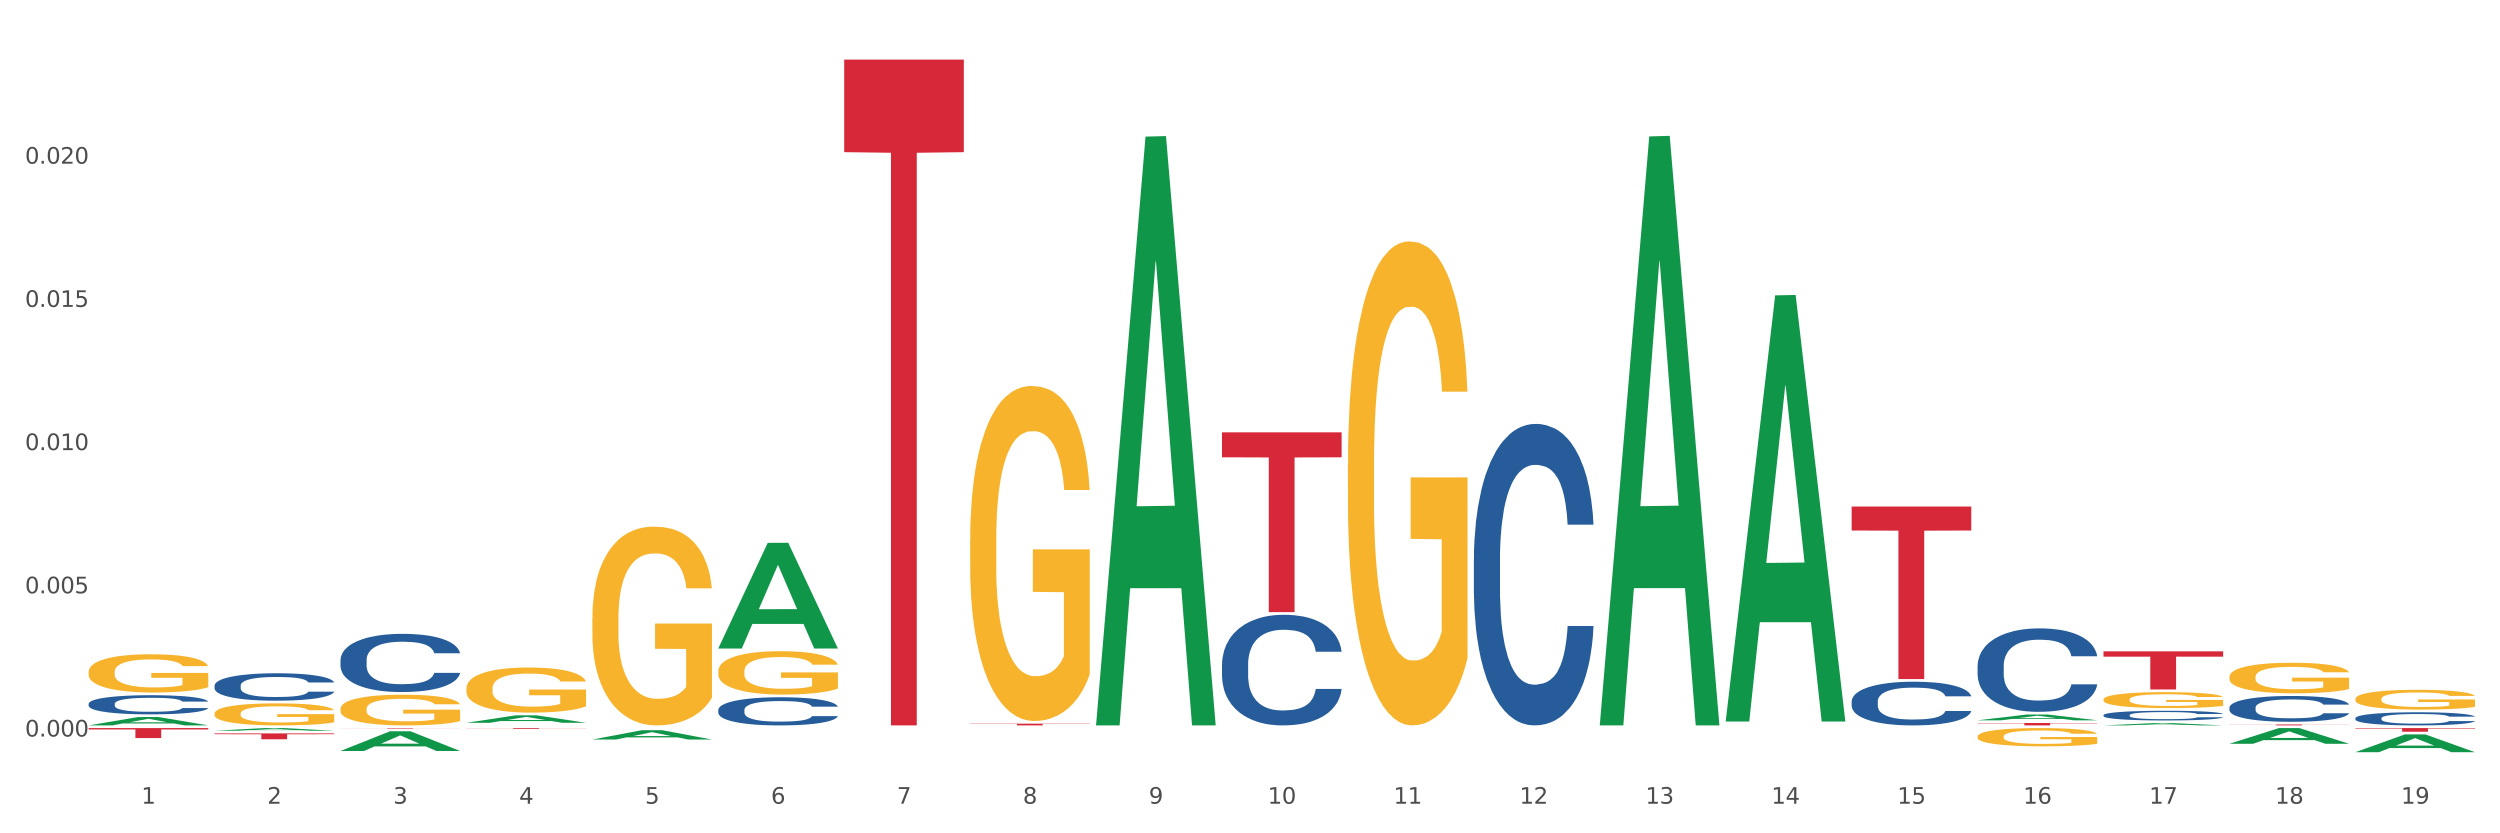 <?xml version="1.0" encoding="utf-8" standalone="no"?>
<!DOCTYPE svg PUBLIC "-//W3C//DTD SVG 1.1//EN"
  "http://www.w3.org/Graphics/SVG/1.1/DTD/svg11.dtd">
<svg xmlns:xlink="http://www.w3.org/1999/xlink" width="1080pt" height="360pt" viewBox="0 0 1080 360" xmlns="http://www.w3.org/2000/svg" version="1.1">
 <rect x="0" y="0" width="1080" height="360" fill="#333333" stroke="none"/>
 <defs>
  <style type="text/css">*{stroke-linejoin: round; stroke-linecap: butt}</style>
 </defs>
 <g id="figure_1">
  <g id="patch_1">
   <path d="M 0 360 
L 1080 360 
L 1080 0 
L 0 0 
z
" style="fill: #ffffff; stroke: #ffffff; stroke-linejoin: miter"/>
  </g>
  <g id="axes_1">
   <g id="matplotlib.axis_1">
    <g id="xtick_1">
     <g id="text_1">
      <!-- 1 -->
      <g style="fill: #4d4d4d" transform="translate(61.07 347.204) scale(0.096 -0.096)">
       <defs>
        <path id="DejaVuSans-31" d="M 794 531 
L 1825 531 
L 1825 4091 
L 703 3866 
L 703 4441 
L 1819 4666 
L 2450 4666 
L 2450 531 
L 3481 531 
L 3481 0 
L 794 0 
L 794 531 
z
" transform="scale(0.016)"/>
       </defs>
       <use xlink:href="#DejaVuSans-31"/>
      </g>
     </g>
    </g>
    <g id="xtick_2">
     <g id="text_2">
      <!-- 2 -->
      <g style="fill: #4d4d4d" transform="translate(115.472 347.204) scale(0.096 -0.096)">
       <defs>
        <path id="DejaVuSans-32" d="M 1228 531 
L 3431 531 
L 3431 0 
L 469 0 
L 469 531 
Q 828 903 1448 1529 
Q 2069 2156 2228 2338 
Q 2531 2678 2651 2914 
Q 2772 3150 2772 3378 
Q 2772 3750 2511 3984 
Q 2250 4219 1831 4219 
Q 1534 4219 1204 4116 
Q 875 4013 500 3803 
L 500 4441 
Q 881 4594 1212 4672 
Q 1544 4750 1819 4750 
Q 2544 4750 2975 4387 
Q 3406 4025 3406 3419 
Q 3406 3131 3298 2873 
Q 3191 2616 2906 2266 
Q 2828 2175 2409 1742 
Q 1991 1309 1228 531 
z
" transform="scale(0.016)"/>
       </defs>
       <use xlink:href="#DejaVuSans-32"/>
      </g>
     </g>
    </g>
    <g id="xtick_3">
     <g id="text_3">
      <!-- 3 -->
      <g style="fill: #4d4d4d" transform="translate(169.874 347.204) scale(0.096 -0.096)">
       <defs>
        <path id="DejaVuSans-33" d="M 2597 2516 
Q 3050 2419 3304 2112 
Q 3559 1806 3559 1356 
Q 3559 666 3084 287 
Q 2609 -91 1734 -91 
Q 1441 -91 1130 -33 
Q 819 25 488 141 
L 488 750 
Q 750 597 1062 519 
Q 1375 441 1716 441 
Q 2309 441 2620 675 
Q 2931 909 2931 1356 
Q 2931 1769 2642 2001 
Q 2353 2234 1838 2234 
L 1294 2234 
L 1294 2753 
L 1863 2753 
Q 2328 2753 2575 2939 
Q 2822 3125 2822 3475 
Q 2822 3834 2567 4026 
Q 2313 4219 1838 4219 
Q 1578 4219 1281 4162 
Q 984 4106 628 3988 
L 628 4550 
Q 988 4650 1302 4700 
Q 1616 4750 1894 4750 
Q 2613 4750 3031 4423 
Q 3450 4097 3450 3541 
Q 3450 3153 3228 2886 
Q 3006 2619 2597 2516 
z
" transform="scale(0.016)"/>
       </defs>
       <use xlink:href="#DejaVuSans-33"/>
      </g>
     </g>
    </g>
    <g id="xtick_4">
     <g id="text_4">
      <!-- 4 -->
      <g style="fill: #4d4d4d" transform="translate(224.276 347.204) scale(0.096 -0.096)">
       <defs>
        <path id="DejaVuSans-34" d="M 2419 4116 
L 825 1625 
L 2419 1625 
L 2419 4116 
z
M 2253 4666 
L 3047 4666 
L 3047 1625 
L 3713 1625 
L 3713 1100 
L 3047 1100 
L 3047 0 
L 2419 0 
L 2419 1100 
L 313 1100 
L 313 1709 
L 2253 4666 
z
" transform="scale(0.016)"/>
       </defs>
       <use xlink:href="#DejaVuSans-34"/>
      </g>
     </g>
    </g>
    <g id="xtick_5">
     <g id="text_5">
      <!-- 5 -->
      <g style="fill: #4d4d4d" transform="translate(278.678 347.204) scale(0.096 -0.096)">
       <defs>
        <path id="DejaVuSans-35" d="M 691 4666 
L 3169 4666 
L 3169 4134 
L 1269 4134 
L 1269 2991 
Q 1406 3038 1543 3061 
Q 1681 3084 1819 3084 
Q 2600 3084 3056 2656 
Q 3513 2228 3513 1497 
Q 3513 744 3044 326 
Q 2575 -91 1722 -91 
Q 1428 -91 1123 -41 
Q 819 9 494 109 
L 494 744 
Q 775 591 1075 516 
Q 1375 441 1709 441 
Q 2250 441 2565 725 
Q 2881 1009 2881 1497 
Q 2881 1984 2565 2268 
Q 2250 2553 1709 2553 
Q 1456 2553 1204 2497 
Q 953 2441 691 2322 
L 691 4666 
z
" transform="scale(0.016)"/>
       </defs>
       <use xlink:href="#DejaVuSans-35"/>
      </g>
     </g>
    </g>
    <g id="xtick_6">
     <g id="text_6">
      <!-- 6 -->
      <g style="fill: #4d4d4d" transform="translate(333.08 347.204) scale(0.096 -0.096)">
       <defs>
        <path id="DejaVuSans-36" d="M 2113 2584 
Q 1688 2584 1439 2293 
Q 1191 2003 1191 1497 
Q 1191 994 1439 701 
Q 1688 409 2113 409 
Q 2538 409 2786 701 
Q 3034 994 3034 1497 
Q 3034 2003 2786 2293 
Q 2538 2584 2113 2584 
z
M 3366 4563 
L 3366 3988 
Q 3128 4100 2886 4159 
Q 2644 4219 2406 4219 
Q 1781 4219 1451 3797 
Q 1122 3375 1075 2522 
Q 1259 2794 1537 2939 
Q 1816 3084 2150 3084 
Q 2853 3084 3261 2657 
Q 3669 2231 3669 1497 
Q 3669 778 3244 343 
Q 2819 -91 2113 -91 
Q 1303 -91 875 529 
Q 447 1150 447 2328 
Q 447 3434 972 4092 
Q 1497 4750 2381 4750 
Q 2619 4750 2861 4703 
Q 3103 4656 3366 4563 
z
" transform="scale(0.016)"/>
       </defs>
       <use xlink:href="#DejaVuSans-36"/>
      </g>
     </g>
    </g>
    <g id="xtick_7">
     <g id="text_7">
      <!-- 7 -->
      <g style="fill: #4d4d4d" transform="translate(387.482 347.204) scale(0.096 -0.096)">
       <defs>
        <path id="DejaVuSans-37" d="M 525 4666 
L 3525 4666 
L 3525 4397 
L 1831 0 
L 1172 0 
L 2766 4134 
L 525 4134 
L 525 4666 
z
" transform="scale(0.016)"/>
       </defs>
       <use xlink:href="#DejaVuSans-37"/>
      </g>
     </g>
    </g>
    <g id="xtick_8">
     <g id="text_8">
      <!-- 8 -->
      <g style="fill: #4d4d4d" transform="translate(441.884 347.204) scale(0.096 -0.096)">
       <defs>
        <path id="DejaVuSans-38" d="M 2034 2216 
Q 1584 2216 1326 1975 
Q 1069 1734 1069 1313 
Q 1069 891 1326 650 
Q 1584 409 2034 409 
Q 2484 409 2743 651 
Q 3003 894 3003 1313 
Q 3003 1734 2745 1975 
Q 2488 2216 2034 2216 
z
M 1403 2484 
Q 997 2584 770 2862 
Q 544 3141 544 3541 
Q 544 4100 942 4425 
Q 1341 4750 2034 4750 
Q 2731 4750 3128 4425 
Q 3525 4100 3525 3541 
Q 3525 3141 3298 2862 
Q 3072 2584 2669 2484 
Q 3125 2378 3379 2068 
Q 3634 1759 3634 1313 
Q 3634 634 3220 271 
Q 2806 -91 2034 -91 
Q 1263 -91 848 271 
Q 434 634 434 1313 
Q 434 1759 690 2068 
Q 947 2378 1403 2484 
z
M 1172 3481 
Q 1172 3119 1398 2916 
Q 1625 2713 2034 2713 
Q 2441 2713 2670 2916 
Q 2900 3119 2900 3481 
Q 2900 3844 2670 4047 
Q 2441 4250 2034 4250 
Q 1625 4250 1398 4047 
Q 1172 3844 1172 3481 
z
" transform="scale(0.016)"/>
       </defs>
       <use xlink:href="#DejaVuSans-38"/>
      </g>
     </g>
    </g>
    <g id="xtick_9">
     <g id="text_9">
      <!-- 9 -->
      <g style="fill: #4d4d4d" transform="translate(496.286 347.204) scale(0.096 -0.096)">
       <defs>
        <path id="DejaVuSans-39" d="M 703 97 
L 703 672 
Q 941 559 1184 500 
Q 1428 441 1663 441 
Q 2288 441 2617 861 
Q 2947 1281 2994 2138 
Q 2813 1869 2534 1725 
Q 2256 1581 1919 1581 
Q 1219 1581 811 2004 
Q 403 2428 403 3163 
Q 403 3881 828 4315 
Q 1253 4750 1959 4750 
Q 2769 4750 3195 4129 
Q 3622 3509 3622 2328 
Q 3622 1225 3098 567 
Q 2575 -91 1691 -91 
Q 1453 -91 1209 -44 
Q 966 3 703 97 
z
M 1959 2075 
Q 2384 2075 2632 2365 
Q 2881 2656 2881 3163 
Q 2881 3666 2632 3958 
Q 2384 4250 1959 4250 
Q 1534 4250 1286 3958 
Q 1038 3666 1038 3163 
Q 1038 2656 1286 2365 
Q 1534 2075 1959 2075 
z
" transform="scale(0.016)"/>
       </defs>
       <use xlink:href="#DejaVuSans-39"/>
      </g>
     </g>
    </g>
    <g id="xtick_10">
     <g id="text_10">
      <!-- 10 -->
      <g style="fill: #4d4d4d" transform="translate(547.634 347.204) scale(0.096 -0.096)">
       <defs>
        <path id="DejaVuSans-30" d="M 2034 4250 
Q 1547 4250 1301 3770 
Q 1056 3291 1056 2328 
Q 1056 1369 1301 889 
Q 1547 409 2034 409 
Q 2525 409 2770 889 
Q 3016 1369 3016 2328 
Q 3016 3291 2770 3770 
Q 2525 4250 2034 4250 
z
M 2034 4750 
Q 2819 4750 3233 4129 
Q 3647 3509 3647 2328 
Q 3647 1150 3233 529 
Q 2819 -91 2034 -91 
Q 1250 -91 836 529 
Q 422 1150 422 2328 
Q 422 3509 836 4129 
Q 1250 4750 2034 4750 
z
" transform="scale(0.016)"/>
       </defs>
       <use xlink:href="#DejaVuSans-31"/>
       <use xlink:href="#DejaVuSans-30" transform="translate(63.623 0)"/>
      </g>
     </g>
    </g>
    <g id="xtick_11">
     <g id="text_11">
      <!-- 11 -->
      <g style="fill: #4d4d4d" transform="translate(602.035 347.204) scale(0.096 -0.096)">
       <use xlink:href="#DejaVuSans-31"/>
       <use xlink:href="#DejaVuSans-31" transform="translate(63.623 0)"/>
      </g>
     </g>
    </g>
    <g id="xtick_12">
     <g id="text_12">
      <!-- 12 -->
      <g style="fill: #4d4d4d" transform="translate(656.437 347.204) scale(0.096 -0.096)">
       <use xlink:href="#DejaVuSans-31"/>
       <use xlink:href="#DejaVuSans-32" transform="translate(63.623 0)"/>
      </g>
     </g>
    </g>
    <g id="xtick_13">
     <g id="text_13">
      <!-- 13 -->
      <g style="fill: #4d4d4d" transform="translate(710.839 347.204) scale(0.096 -0.096)">
       <use xlink:href="#DejaVuSans-31"/>
       <use xlink:href="#DejaVuSans-33" transform="translate(63.623 0)"/>
      </g>
     </g>
    </g>
    <g id="xtick_14">
     <g id="text_14">
      <!-- 14 -->
      <g style="fill: #4d4d4d" transform="translate(765.241 347.204) scale(0.096 -0.096)">
       <use xlink:href="#DejaVuSans-31"/>
       <use xlink:href="#DejaVuSans-34" transform="translate(63.623 0)"/>
      </g>
     </g>
    </g>
    <g id="xtick_15">
     <g id="text_15">
      <!-- 15 -->
      <g style="fill: #4d4d4d" transform="translate(819.643 347.204) scale(0.096 -0.096)">
       <use xlink:href="#DejaVuSans-31"/>
       <use xlink:href="#DejaVuSans-35" transform="translate(63.623 0)"/>
      </g>
     </g>
    </g>
    <g id="xtick_16">
     <g id="text_16">
      <!-- 16 -->
      <g style="fill: #4d4d4d" transform="translate(874.045 347.204) scale(0.096 -0.096)">
       <use xlink:href="#DejaVuSans-31"/>
       <use xlink:href="#DejaVuSans-36" transform="translate(63.623 0)"/>
      </g>
     </g>
    </g>
    <g id="xtick_17">
     <g id="text_17">
      <!-- 17 -->
      <g style="fill: #4d4d4d" transform="translate(928.447 347.204) scale(0.096 -0.096)">
       <use xlink:href="#DejaVuSans-31"/>
       <use xlink:href="#DejaVuSans-37" transform="translate(63.623 0)"/>
      </g>
     </g>
    </g>
    <g id="xtick_18">
     <g id="text_18">
      <!-- 18 -->
      <g style="fill: #4d4d4d" transform="translate(982.849 347.204) scale(0.096 -0.096)">
       <use xlink:href="#DejaVuSans-31"/>
       <use xlink:href="#DejaVuSans-38" transform="translate(63.623 0)"/>
      </g>
     </g>
    </g>
    <g id="xtick_19">
     <g id="text_19">
      <!-- 19 -->
      <g style="fill: #4d4d4d" transform="translate(1037.251 347.204) scale(0.096 -0.096)">
       <use xlink:href="#DejaVuSans-31"/>
       <use xlink:href="#DejaVuSans-39" transform="translate(63.623 0)"/>
      </g>
     </g>
    </g>
    <g id="xtick_20"/>
    <g id="xtick_21"/>
    <g id="xtick_22"/>
    <g id="xtick_23"/>
    <g id="xtick_24"/>
    <g id="xtick_25"/>
    <g id="xtick_26"/>
    <g id="xtick_27"/>
    <g id="xtick_28"/>
    <g id="xtick_29"/>
    <g id="xtick_30"/>
    <g id="xtick_31"/>
    <g id="xtick_32"/>
    <g id="xtick_33"/>
    <g id="xtick_34"/>
    <g id="xtick_35"/>
    <g id="xtick_36"/>
    <g id="xtick_37"/>
   </g>
   <g id="matplotlib.axis_2">
    <g id="ytick_1">
     <g id="text_20">
      <!-- 0.000 -->
      <g style="fill: #4d4d4d" transform="translate(10.8 318.178) scale(0.096 -0.096)">
       <defs>
        <path id="DejaVuSans-2e" d="M 684 794 
L 1344 794 
L 1344 0 
L 684 0 
L 684 794 
z
" transform="scale(0.016)"/>
       </defs>
       <use xlink:href="#DejaVuSans-30"/>
       <use xlink:href="#DejaVuSans-2e" transform="translate(63.623 0)"/>
       <use xlink:href="#DejaVuSans-30" transform="translate(95.41 0)"/>
       <use xlink:href="#DejaVuSans-30" transform="translate(159.033 0)"/>
       <use xlink:href="#DejaVuSans-30" transform="translate(222.656 0)"/>
      </g>
     </g>
    </g>
    <g id="ytick_2">
     <g id="text_21">
      <!-- 0.005 -->
      <g style="fill: #4d4d4d" transform="translate(10.8 256.312) scale(0.096 -0.096)">
       <use xlink:href="#DejaVuSans-30"/>
       <use xlink:href="#DejaVuSans-2e" transform="translate(63.623 0)"/>
       <use xlink:href="#DejaVuSans-30" transform="translate(95.41 0)"/>
       <use xlink:href="#DejaVuSans-30" transform="translate(159.033 0)"/>
       <use xlink:href="#DejaVuSans-35" transform="translate(222.656 0)"/>
      </g>
     </g>
    </g>
    <g id="ytick_3">
     <g id="text_22">
      <!-- 0.010 -->
      <g style="fill: #4d4d4d" transform="translate(10.8 194.445) scale(0.096 -0.096)">
       <use xlink:href="#DejaVuSans-30"/>
       <use xlink:href="#DejaVuSans-2e" transform="translate(63.623 0)"/>
       <use xlink:href="#DejaVuSans-30" transform="translate(95.41 0)"/>
       <use xlink:href="#DejaVuSans-31" transform="translate(159.033 0)"/>
       <use xlink:href="#DejaVuSans-30" transform="translate(222.656 0)"/>
      </g>
     </g>
    </g>
    <g id="ytick_4">
     <g id="text_23">
      <!-- 0.015 -->
      <g style="fill: #4d4d4d" transform="translate(10.8 132.579) scale(0.096 -0.096)">
       <use xlink:href="#DejaVuSans-30"/>
       <use xlink:href="#DejaVuSans-2e" transform="translate(63.623 0)"/>
       <use xlink:href="#DejaVuSans-30" transform="translate(95.41 0)"/>
       <use xlink:href="#DejaVuSans-31" transform="translate(159.033 0)"/>
       <use xlink:href="#DejaVuSans-35" transform="translate(222.656 0)"/>
      </g>
     </g>
    </g>
    <g id="ytick_5">
     <g id="text_24">
      <!-- 0.020 -->
      <g style="fill: #4d4d4d" transform="translate(10.8 70.713) scale(0.096 -0.096)">
       <use xlink:href="#DejaVuSans-30"/>
       <use xlink:href="#DejaVuSans-2e" transform="translate(63.623 0)"/>
       <use xlink:href="#DejaVuSans-30" transform="translate(95.41 0)"/>
       <use xlink:href="#DejaVuSans-32" transform="translate(159.033 0)"/>
       <use xlink:href="#DejaVuSans-30" transform="translate(222.656 0)"/>
      </g>
     </g>
    </g>
    <g id="ytick_6"/>
    <g id="ytick_7"/>
    <g id="ytick_8"/>
    <g id="ytick_9"/>
    <g id="ytick_10"/>
   </g>
   <g id="PolyCollection_1">
    <path d="M 38.283 313.369 
L 38.336 313.366 
L 59.648 309.76 
L 68.493 309.756 
L 89.965 313.376 
L 79.735 313.376 
L 75.1 312.533 
L 53.095 312.533 
L 52.935 312.547 
L 48.46 313.376 
L 38.283 313.376 
L 38.283 313.369 
L 55.865 312.03 
L 72.329 312.027 
L 64.177 310.528 
L 64.071 310.521 
L 63.964 310.531 
L 55.812 312.027 
L 55.865 312.03 
L 38.283 313.369 
z
" clip-path="url(#p7044e0cfb3)" style="fill: #109648"/>
    <path d="M 310.293 306.679 
L 310.354 306.668 
L 310.354 306.357 
L 310.537 305.935 
L 311.209 305.158 
L 312.064 304.569 
L 313.531 303.881 
L 314.325 303.592 
L 315.363 303.27 
L 317.501 302.748 
L 319.945 302.304 
L 321.655 302.06 
L 322.938 301.904 
L 325.81 301.626 
L 327.459 301.504 
L 329.169 301.404 
L 330.636 301.338 
L 333.079 301.26 
L 335.034 301.227 
L 337.294 301.216 
L 339.188 301.227 
L 341.693 301.271 
L 345.358 301.404 
L 346.763 301.482 
L 348.657 301.615 
L 350.612 301.793 
L 352.2 301.971 
L 354.033 302.226 
L 355.927 302.559 
L 357.759 302.981 
L 359.042 303.37 
L 360.081 303.781 
L 360.997 304.281 
L 361.669 304.825 
L 361.975 305.28 
L 350.795 305.28 
L 350.49 304.869 
L 349.879 304.425 
L 349.268 304.125 
L 348.596 303.881 
L 347.557 303.603 
L 346.641 303.425 
L 345.114 303.214 
L 343.709 303.081 
L 342.548 303.003 
L 341.143 302.937 
L 338.15 302.87 
L 336.012 302.87 
L 334.668 302.892 
L 333.018 302.948 
L 331.613 303.026 
L 329.964 303.159 
L 328.681 303.303 
L 327.398 303.492 
L 326.665 303.625 
L 325.565 303.87 
L 324.832 304.07 
L 323.855 304.414 
L 323.305 304.658 
L 322.327 305.291 
L 321.9 305.758 
L 321.717 306.08 
L 321.594 306.435 
L 321.594 308.167 
L 321.961 308.945 
L 322.266 309.278 
L 322.755 309.655 
L 323.671 310.144 
L 325.015 310.622 
L 326.42 310.966 
L 327.581 311.177 
L 328.681 311.332 
L 329.78 311.455 
L 331.124 311.566 
L 332.224 311.632 
L 333.873 311.699 
L 335.828 311.732 
L 337.355 311.732 
L 340.471 311.677 
L 341.876 311.621 
L 343.22 311.543 
L 344.686 311.421 
L 345.847 311.288 
L 346.519 311.188 
L 347.619 310.977 
L 348.474 310.755 
L 349.207 310.499 
L 349.696 310.277 
L 350.245 309.944 
L 350.673 309.567 
L 350.795 309.367 
L 361.975 309.367 
L 361.73 309.767 
L 361.303 310.155 
L 360.447 310.677 
L 359.775 310.977 
L 358.737 311.343 
L 357.637 311.654 
L 356.11 311.999 
L 354.705 312.254 
L 353.239 312.476 
L 351.65 312.676 
L 348.779 312.954 
L 347.741 313.031 
L 345.541 313.165 
L 343.831 313.242 
L 341.326 313.32 
L 338.761 313.365 
L 336.073 313.376 
L 333.69 313.354 
L 331.063 313.287 
L 329.414 313.22 
L 327.581 313.12 
L 325.443 312.965 
L 323.427 312.776 
L 321.533 312.554 
L 319.762 312.299 
L 318.112 312.01 
L 315.974 311.532 
L 314.386 311.066 
L 313.225 310.633 
L 312.431 310.266 
L 311.637 309.8 
L 311.209 309.478 
L 310.537 308.7 
L 310.293 307.979 
L 310.293 306.679 
z
" clip-path="url(#p7044e0cfb3)" style="fill: #255c99"/>
    <path d="M 147.087 285.118 
L 147.148 285.095 
L 147.148 284.452 
L 147.331 283.58 
L 148.003 281.973 
L 148.859 280.756 
L 150.325 279.333 
L 151.119 278.736 
L 152.157 278.07 
L 154.295 276.991 
L 156.739 276.073 
L 158.45 275.568 
L 159.732 275.246 
L 162.604 274.672 
L 164.253 274.42 
L 165.964 274.213 
L 167.43 274.075 
L 169.873 273.915 
L 171.828 273.846 
L 174.089 273.823 
L 175.982 273.846 
L 178.487 273.938 
L 182.152 274.213 
L 183.557 274.374 
L 185.451 274.649 
L 187.406 275.017 
L 188.994 275.384 
L 190.827 275.912 
L 192.721 276.601 
L 194.554 277.473 
L 195.836 278.277 
L 196.875 279.126 
L 197.791 280.159 
L 198.463 281.284 
L 198.769 282.225 
L 187.589 282.225 
L 187.284 281.376 
L 186.673 280.457 
L 186.062 279.838 
L 185.39 279.333 
L 184.352 278.759 
L 183.435 278.391 
L 181.908 277.955 
L 180.503 277.68 
L 179.342 277.519 
L 177.937 277.381 
L 174.944 277.243 
L 172.806 277.243 
L 171.462 277.289 
L 169.812 277.404 
L 168.407 277.565 
L 166.758 277.84 
L 165.475 278.139 
L 164.192 278.529 
L 163.459 278.805 
L 162.359 279.31 
L 161.626 279.723 
L 160.649 280.434 
L 160.099 280.94 
L 159.122 282.248 
L 158.694 283.212 
L 158.511 283.878 
L 158.388 284.613 
L 158.388 288.194 
L 158.755 289.801 
L 159.06 290.49 
L 159.549 291.27 
L 160.466 292.28 
L 161.81 293.267 
L 163.215 293.979 
L 164.375 294.415 
L 165.475 294.736 
L 166.575 294.989 
L 167.918 295.219 
L 169.018 295.356 
L 170.668 295.494 
L 172.622 295.563 
L 174.15 295.563 
L 177.265 295.448 
L 178.67 295.333 
L 180.014 295.173 
L 181.48 294.92 
L 182.641 294.645 
L 183.313 294.438 
L 184.413 294.002 
L 185.268 293.543 
L 186.001 293.015 
L 186.49 292.556 
L 187.04 291.867 
L 187.467 291.086 
L 187.589 290.673 
L 198.769 290.673 
L 198.524 291.5 
L 198.097 292.303 
L 197.242 293.382 
L 196.57 294.002 
L 195.531 294.759 
L 194.431 295.402 
L 192.904 296.114 
L 191.499 296.642 
L 190.033 297.101 
L 188.445 297.514 
L 185.573 298.088 
L 184.535 298.249 
L 182.336 298.524 
L 180.625 298.685 
L 178.12 298.846 
L 175.555 298.938 
L 172.867 298.961 
L 170.484 298.915 
L 167.857 298.777 
L 166.208 298.639 
L 164.375 298.433 
L 162.237 298.111 
L 160.221 297.721 
L 158.327 297.262 
L 156.556 296.734 
L 154.906 296.137 
L 152.768 295.15 
L 151.18 294.186 
L 150.019 293.29 
L 149.225 292.533 
L 148.431 291.568 
L 148.003 290.903 
L 147.331 289.296 
L 147.087 287.804 
L 147.087 285.118 
z
" clip-path="url(#p7044e0cfb3)" style="fill: #255c99"/>
    <path d="M 92.685 296.176 
L 92.746 296.166 
L 92.746 295.863 
L 92.929 295.451 
L 93.601 294.694 
L 94.457 294.12 
L 95.923 293.449 
L 96.717 293.168 
L 97.755 292.854 
L 99.894 292.345 
L 102.337 291.912 
L 104.048 291.674 
L 105.331 291.522 
L 108.202 291.252 
L 109.851 291.133 
L 111.562 291.035 
L 113.028 290.97 
L 115.471 290.895 
L 117.426 290.862 
L 119.687 290.851 
L 121.58 290.862 
L 124.085 290.906 
L 127.75 291.035 
L 129.155 291.111 
L 131.049 291.241 
L 133.004 291.414 
L 134.592 291.587 
L 136.425 291.836 
L 138.319 292.161 
L 140.152 292.572 
L 141.435 292.951 
L 142.473 293.352 
L 143.389 293.839 
L 144.061 294.369 
L 144.367 294.813 
L 133.187 294.813 
L 132.882 294.412 
L 132.271 293.979 
L 131.66 293.687 
L 130.988 293.449 
L 129.95 293.178 
L 129.033 293.005 
L 127.506 292.8 
L 126.101 292.67 
L 124.94 292.594 
L 123.535 292.529 
L 120.542 292.464 
L 118.404 292.464 
L 117.06 292.486 
L 115.41 292.54 
L 114.005 292.616 
L 112.356 292.745 
L 111.073 292.886 
L 109.79 293.07 
L 109.057 293.2 
L 107.957 293.438 
L 107.224 293.633 
L 106.247 293.968 
L 105.697 294.207 
L 104.72 294.824 
L 104.292 295.278 
L 104.109 295.592 
L 103.987 295.938 
L 103.987 297.627 
L 104.353 298.384 
L 104.659 298.709 
L 105.147 299.077 
L 106.064 299.553 
L 107.408 300.019 
L 108.813 300.354 
L 109.973 300.56 
L 111.073 300.711 
L 112.173 300.83 
L 113.517 300.939 
L 114.616 301.004 
L 116.266 301.068 
L 118.22 301.101 
L 119.748 301.101 
L 122.863 301.047 
L 124.268 300.993 
L 125.612 300.917 
L 127.078 300.798 
L 128.239 300.668 
L 128.911 300.571 
L 130.011 300.365 
L 130.866 300.148 
L 131.599 299.9 
L 132.088 299.683 
L 132.638 299.358 
L 133.065 298.99 
L 133.187 298.796 
L 144.367 298.796 
L 144.122 299.185 
L 143.695 299.564 
L 142.84 300.073 
L 142.168 300.365 
L 141.129 300.722 
L 140.029 301.025 
L 138.502 301.361 
L 137.097 301.61 
L 135.631 301.826 
L 134.043 302.021 
L 131.171 302.291 
L 130.133 302.367 
L 127.934 302.497 
L 126.223 302.573 
L 123.719 302.649 
L 121.153 302.692 
L 118.465 302.703 
L 116.082 302.681 
L 113.455 302.616 
L 111.806 302.551 
L 109.973 302.454 
L 107.835 302.302 
L 105.819 302.118 
L 103.925 301.902 
L 102.154 301.653 
L 100.504 301.371 
L 98.366 300.906 
L 96.778 300.452 
L 95.617 300.029 
L 94.823 299.672 
L 94.029 299.218 
L 93.601 298.904 
L 92.929 298.146 
L 92.685 297.443 
L 92.685 296.176 
z
" clip-path="url(#p7044e0cfb3)" style="fill: #255c99"/>
    <path d="M 38.283 304.046 
L 38.344 304.038 
L 38.344 303.826 
L 38.527 303.539 
L 39.199 303.01 
L 40.055 302.61 
L 41.521 302.142 
L 42.315 301.945 
L 43.353 301.726 
L 45.492 301.371 
L 47.935 301.069 
L 49.646 300.903 
L 50.929 300.797 
L 53.8 300.608 
L 55.449 300.525 
L 57.16 300.457 
L 58.626 300.411 
L 61.069 300.359 
L 63.024 300.336 
L 65.285 300.328 
L 67.178 300.336 
L 69.683 300.366 
L 73.348 300.457 
L 74.754 300.51 
L 76.647 300.6 
L 78.602 300.721 
L 80.191 300.842 
L 82.023 301.016 
L 83.917 301.243 
L 85.75 301.53 
L 87.033 301.794 
L 88.071 302.074 
L 88.987 302.414 
L 89.659 302.784 
L 89.965 303.094 
L 78.785 303.094 
L 78.48 302.814 
L 77.869 302.512 
L 77.258 302.308 
L 76.586 302.142 
L 75.548 301.953 
L 74.631 301.832 
L 73.104 301.688 
L 71.699 301.598 
L 70.538 301.545 
L 69.133 301.499 
L 66.14 301.454 
L 64.002 301.454 
L 62.658 301.469 
L 61.008 301.507 
L 59.603 301.56 
L 57.954 301.651 
L 56.671 301.749 
L 55.388 301.877 
L 54.655 301.968 
L 53.555 302.134 
L 52.822 302.27 
L 51.845 302.504 
L 51.295 302.67 
L 50.318 303.101 
L 49.89 303.418 
L 49.707 303.638 
L 49.585 303.879 
L 49.585 305.058 
L 49.951 305.587 
L 50.257 305.813 
L 50.745 306.07 
L 51.662 306.403 
L 53.006 306.728 
L 54.411 306.962 
L 55.571 307.105 
L 56.671 307.211 
L 57.771 307.294 
L 59.115 307.37 
L 60.214 307.415 
L 61.864 307.46 
L 63.818 307.483 
L 65.346 307.483 
L 68.461 307.445 
L 69.866 307.408 
L 71.21 307.355 
L 72.676 307.272 
L 73.837 307.181 
L 74.509 307.113 
L 75.609 306.969 
L 76.464 306.818 
L 77.197 306.644 
L 77.686 306.493 
L 78.236 306.267 
L 78.663 306.01 
L 78.785 305.874 
L 89.965 305.874 
L 89.72 306.146 
L 89.293 306.41 
L 88.438 306.765 
L 87.766 306.969 
L 86.727 307.219 
L 85.627 307.43 
L 84.1 307.664 
L 82.695 307.838 
L 81.229 307.989 
L 79.641 308.125 
L 76.769 308.314 
L 75.731 308.367 
L 73.532 308.458 
L 71.821 308.511 
L 69.317 308.563 
L 66.751 308.594 
L 64.063 308.601 
L 61.68 308.586 
L 59.053 308.541 
L 57.404 308.495 
L 55.571 308.427 
L 53.433 308.322 
L 51.417 308.193 
L 49.523 308.042 
L 47.752 307.868 
L 46.102 307.672 
L 43.964 307.347 
L 42.376 307.03 
L 41.215 306.735 
L 40.421 306.486 
L 39.627 306.169 
L 39.199 305.949 
L 38.527 305.421 
L 38.283 304.929 
L 38.283 304.046 
z
" clip-path="url(#p7044e0cfb3)" style="fill: #255c99"/>
    <path d="M 38.283 314.531 
L 89.965 314.531 
L 89.965 315.131 
L 69.635 315.135 
L 69.635 318.852 
L 58.49 318.852 
L 58.49 315.135 
L 38.283 315.131 
L 38.283 314.535 
L 38.283 314.531 
z
" clip-path="url(#p7044e0cfb3)" style="fill: #d62839"/>
    <path d="M 92.685 316.837 
L 144.367 316.837 
L 144.367 317.188 
L 124.037 317.191 
L 124.037 319.365 
L 112.892 319.365 
L 112.892 317.191 
L 92.685 317.188 
L 92.685 316.84 
L 92.685 316.837 
z
" clip-path="url(#p7044e0cfb3)" style="fill: #d62839"/>
    <path d="M 527.901 287.058 
L 527.962 287.015 
L 527.962 285.793 
L 528.145 284.134 
L 528.817 281.079 
L 529.672 278.766 
L 531.138 276.06 
L 531.932 274.925 
L 532.971 273.66 
L 535.109 271.608 
L 537.553 269.862 
L 539.263 268.902 
L 540.546 268.291 
L 543.417 267.2 
L 545.067 266.72 
L 546.777 266.327 
L 548.243 266.065 
L 550.687 265.76 
L 552.642 265.629 
L 554.902 265.585 
L 556.796 265.629 
L 559.301 265.804 
L 562.966 266.327 
L 564.371 266.633 
L 566.265 267.157 
L 568.22 267.855 
L 569.808 268.553 
L 571.641 269.557 
L 573.535 270.866 
L 575.367 272.525 
L 576.65 274.052 
L 577.689 275.667 
L 578.605 277.631 
L 579.277 279.77 
L 579.582 281.559 
L 568.403 281.559 
L 568.098 279.944 
L 567.487 278.199 
L 566.876 277.02 
L 566.204 276.06 
L 565.165 274.969 
L 564.249 274.271 
L 562.722 273.441 
L 561.317 272.918 
L 560.156 272.612 
L 558.751 272.35 
L 555.757 272.088 
L 553.619 272.088 
L 552.275 272.176 
L 550.626 272.394 
L 549.221 272.699 
L 547.571 273.223 
L 546.289 273.79 
L 545.006 274.532 
L 544.273 275.056 
L 543.173 276.016 
L 542.44 276.802 
L 541.462 278.155 
L 540.913 279.115 
L 539.935 281.603 
L 539.508 283.436 
L 539.324 284.702 
L 539.202 286.098 
L 539.202 292.907 
L 539.569 295.962 
L 539.874 297.271 
L 540.363 298.755 
L 541.279 300.675 
L 542.623 302.552 
L 544.028 303.905 
L 545.189 304.734 
L 546.289 305.345 
L 547.388 305.825 
L 548.732 306.262 
L 549.832 306.524 
L 551.481 306.785 
L 553.436 306.916 
L 554.963 306.916 
L 558.079 306.698 
L 559.484 306.48 
L 560.828 306.174 
L 562.294 305.694 
L 563.455 305.171 
L 564.127 304.778 
L 565.226 303.949 
L 566.082 303.076 
L 566.815 302.072 
L 567.303 301.199 
L 567.853 299.89 
L 568.281 298.406 
L 568.403 297.62 
L 579.582 297.62 
L 579.338 299.191 
L 578.91 300.719 
L 578.055 302.77 
L 577.383 303.949 
L 576.345 305.389 
L 575.245 306.611 
L 573.718 307.964 
L 572.313 308.968 
L 570.847 309.841 
L 569.258 310.626 
L 566.387 311.717 
L 565.349 312.023 
L 563.149 312.547 
L 561.439 312.852 
L 558.934 313.158 
L 556.368 313.332 
L 553.68 313.376 
L 551.298 313.288 
L 548.671 313.027 
L 547.022 312.765 
L 545.189 312.372 
L 543.051 311.761 
L 541.035 311.019 
L 539.141 310.146 
L 537.369 309.142 
L 535.72 308.008 
L 533.582 306.131 
L 531.994 304.298 
L 530.833 302.596 
L 530.039 301.155 
L 529.245 299.322 
L 528.817 298.057 
L 528.145 295.002 
L 527.901 292.165 
L 527.901 287.058 
z
" clip-path="url(#p7044e0cfb3)" style="fill: #255c99"/>
    <path d="M 147.087 314.531 
L 198.769 314.531 
L 198.769 314.563 
L 178.439 314.563 
L 178.439 314.759 
L 167.294 314.759 
L 167.294 314.563 
L 147.087 314.563 
L 147.087 314.531 
L 147.087 314.531 
z
" clip-path="url(#p7044e0cfb3)" style="fill: #d62839"/>
    <path d="M 364.695 25.759 
L 416.377 25.759 
L 416.377 65.729 
L 396.047 65.999 
L 396.047 313.376 
L 384.902 313.376 
L 384.902 65.999 
L 364.695 65.729 
L 364.695 26.03 
L 364.695 25.759 
z
" clip-path="url(#p7044e0cfb3)" style="fill: #d62839"/>
    <path d="M 419.097 312.636 
L 470.779 312.636 
L 470.779 312.738 
L 450.449 312.739 
L 450.449 313.376 
L 439.304 313.376 
L 439.304 312.739 
L 419.097 312.738 
L 419.097 312.636 
L 419.097 312.636 
z
" clip-path="url(#p7044e0cfb3)" style="fill: #d62839"/>
    <path d="M 527.901 186.756 
L 579.582 186.756 
L 579.582 197.55 
L 559.253 197.623 
L 559.253 264.43 
L 548.108 264.43 
L 548.108 197.623 
L 527.901 197.55 
L 527.901 186.829 
L 527.901 186.756 
z
" clip-path="url(#p7044e0cfb3)" style="fill: #d62839"/>
    <path d="M 38.283 290.286 
L 38.344 290.27 
L 38.344 289.727 
L 38.466 289.259 
L 39.076 288.128 
L 39.991 287.192 
L 40.663 286.694 
L 41.334 286.287 
L 42.127 285.879 
L 43.103 285.457 
L 44.873 284.838 
L 45.971 284.521 
L 47.314 284.189 
L 49.754 283.706 
L 51.524 283.435 
L 53.354 283.209 
L 56.344 282.937 
L 58.297 282.816 
L 60.371 282.726 
L 62.873 282.665 
L 64.765 282.65 
L 68.914 282.695 
L 72.453 282.831 
L 74.161 282.937 
L 76.358 283.118 
L 77.517 283.239 
L 79.409 283.48 
L 81.361 283.797 
L 82.704 284.069 
L 84.717 284.582 
L 86.243 285.095 
L 87.646 285.728 
L 88.378 286.166 
L 88.928 286.574 
L 89.416 287.041 
L 89.904 287.781 
L 78.921 287.781 
L 78.494 287.253 
L 77.822 286.755 
L 76.846 286.272 
L 75.992 285.97 
L 74.527 285.593 
L 73.185 285.351 
L 71.782 285.17 
L 70.073 285.019 
L 68.731 284.944 
L 66.839 284.883 
L 63.117 284.899 
L 60.615 285.019 
L 58.907 285.17 
L 57.809 285.306 
L 56.832 285.457 
L 55.734 285.668 
L 54.453 285.985 
L 53.537 286.272 
L 52.622 286.634 
L 51.89 286.996 
L 51.219 287.419 
L 50.67 287.871 
L 50.242 288.339 
L 49.876 288.912 
L 49.571 289.863 
L 49.571 291.93 
L 49.693 292.398 
L 49.998 293.017 
L 50.364 293.485 
L 50.975 294.043 
L 51.524 294.42 
L 52.561 294.963 
L 53.72 295.416 
L 54.636 295.703 
L 55.551 295.944 
L 57.137 296.276 
L 58.907 296.548 
L 60.432 296.714 
L 62.507 296.865 
L 63.91 296.925 
L 65.131 296.955 
L 68.121 296.955 
L 70.256 296.91 
L 72.636 296.804 
L 74.466 296.668 
L 75.992 296.502 
L 77.7 296.231 
L 78.799 295.974 
L 78.799 292.821 
L 65.375 292.806 
L 65.375 290.708 
L 89.965 290.708 
L 89.965 296.865 
L 88.928 297.181 
L 87.768 297.468 
L 86.548 297.725 
L 84.717 298.042 
L 82.521 298.343 
L 80.568 298.555 
L 78.494 298.736 
L 76.053 298.902 
L 72.88 299.053 
L 70.927 299.113 
L 68.487 299.158 
L 65.619 299.173 
L 63.117 299.143 
L 60.676 299.068 
L 58.114 298.932 
L 55.612 298.736 
L 53.72 298.54 
L 51.829 298.298 
L 49.815 297.981 
L 48.229 297.679 
L 47.009 297.408 
L 45.666 297.061 
L 44.202 296.608 
L 43.103 296.201 
L 42.127 295.778 
L 41.09 295.235 
L 40.358 294.767 
L 39.625 294.179 
L 39.198 293.741 
L 38.71 293.062 
L 38.344 292.111 
L 38.283 290.286 
z
" clip-path="url(#p7044e0cfb3)" style="fill: #f7b32b"/>
    <path d="M 854.312 312.325 
L 905.994 312.325 
L 905.994 312.471 
L 885.664 312.472 
L 885.664 313.376 
L 874.52 313.376 
L 874.52 312.472 
L 854.312 312.471 
L 854.312 312.326 
L 854.312 312.325 
z
" clip-path="url(#p7044e0cfb3)" style="fill: #d62839"/>
    <path d="M 908.714 281.382 
L 960.396 281.382 
L 960.396 283.67 
L 940.066 283.686 
L 940.066 297.846 
L 928.922 297.846 
L 928.922 283.686 
L 908.714 283.67 
L 908.714 281.398 
L 908.714 281.382 
z
" clip-path="url(#p7044e0cfb3)" style="fill: #d62839"/>
    <path d="M 201.489 314.531 
L 253.171 314.531 
L 253.171 314.576 
L 232.841 314.577 
L 232.841 314.858 
L 221.696 314.858 
L 221.696 314.577 
L 201.489 314.576 
L 201.489 314.531 
L 201.489 314.531 
z
" clip-path="url(#p7044e0cfb3)" style="fill: #d62839"/>
    <path d="M 963.116 312.963 
L 1014.798 312.963 
L 1014.798 313.02 
L 994.468 313.021 
L 994.468 313.376 
L 983.324 313.376 
L 983.324 313.021 
L 963.116 313.02 
L 963.116 312.963 
L 963.116 312.963 
z
" clip-path="url(#p7044e0cfb3)" style="fill: #d62839"/>
    <path d="M 636.704 241.646 
L 636.766 241.527 
L 636.766 238.197 
L 636.949 233.676 
L 637.621 225.35 
L 638.476 219.045 
L 639.942 211.67 
L 640.736 208.577 
L 641.775 205.127 
L 643.913 199.537 
L 646.357 194.778 
L 648.067 192.161 
L 649.35 190.496 
L 652.221 187.522 
L 653.871 186.214 
L 655.581 185.143 
L 657.047 184.429 
L 659.491 183.597 
L 661.446 183.24 
L 663.706 183.121 
L 665.6 183.24 
L 668.105 183.716 
L 671.77 185.143 
L 673.175 185.976 
L 675.069 187.403 
L 677.024 189.307 
L 678.612 191.21 
L 680.445 193.946 
L 682.338 197.514 
L 684.171 202.035 
L 685.454 206.198 
L 686.493 210.599 
L 687.409 215.952 
L 688.081 221.781 
L 688.386 226.658 
L 677.207 226.658 
L 676.901 222.257 
L 676.291 217.499 
L 675.68 214.287 
L 675.008 211.67 
L 673.969 208.696 
L 673.053 206.793 
L 671.526 204.533 
L 670.121 203.105 
L 668.96 202.273 
L 667.555 201.559 
L 664.561 200.845 
L 662.423 200.845 
L 661.079 201.083 
L 659.43 201.678 
L 658.025 202.51 
L 656.375 203.938 
L 655.092 205.484 
L 653.81 207.507 
L 653.077 208.934 
L 651.977 211.551 
L 651.244 213.692 
L 650.266 217.38 
L 649.717 219.997 
L 648.739 226.777 
L 648.312 231.773 
L 648.128 235.223 
L 648.006 239.029 
L 648.006 257.586 
L 648.373 265.913 
L 648.678 269.482 
L 649.167 273.526 
L 650.083 278.76 
L 651.427 283.875 
L 652.832 287.563 
L 653.993 289.823 
L 655.092 291.488 
L 656.192 292.797 
L 657.536 293.986 
L 658.636 294.7 
L 660.285 295.414 
L 662.24 295.771 
L 663.767 295.771 
L 666.883 295.176 
L 668.288 294.581 
L 669.632 293.748 
L 671.098 292.44 
L 672.259 291.012 
L 672.931 289.942 
L 674.03 287.682 
L 674.886 285.303 
L 675.619 282.567 
L 676.107 280.188 
L 676.657 276.619 
L 677.085 272.574 
L 677.207 270.433 
L 688.386 270.433 
L 688.142 274.716 
L 687.714 278.879 
L 686.859 284.47 
L 686.187 287.682 
L 685.149 291.607 
L 684.049 294.938 
L 682.522 298.625 
L 681.117 301.361 
L 679.651 303.74 
L 678.062 305.882 
L 675.191 308.855 
L 674.152 309.688 
L 671.953 311.116 
L 670.243 311.948 
L 667.738 312.781 
L 665.172 313.257 
L 662.484 313.376 
L 660.102 313.138 
L 657.475 312.424 
L 655.826 311.71 
L 653.993 310.64 
L 651.855 308.974 
L 649.839 306.952 
L 647.945 304.573 
L 646.173 301.837 
L 644.524 298.744 
L 642.386 293.629 
L 640.797 288.633 
L 639.637 283.994 
L 638.843 280.069 
L 638.048 275.072 
L 637.621 271.623 
L 636.949 263.296 
L 636.704 255.564 
L 636.704 241.646 
z
" clip-path="url(#p7044e0cfb3)" style="fill: #255c99"/>
    <path d="M 854.312 287.657 
L 854.373 287.624 
L 854.373 286.702 
L 854.557 285.451 
L 855.229 283.147 
L 856.084 281.402 
L 857.55 279.361 
L 858.344 278.505 
L 859.383 277.55 
L 861.521 276.002 
L 863.964 274.686 
L 865.675 273.961 
L 866.958 273.5 
L 869.829 272.677 
L 871.478 272.315 
L 873.189 272.019 
L 874.655 271.821 
L 877.099 271.591 
L 879.054 271.492 
L 881.314 271.459 
L 883.208 271.492 
L 885.712 271.624 
L 889.378 272.019 
L 890.783 272.249 
L 892.677 272.644 
L 894.631 273.171 
L 896.22 273.698 
L 898.052 274.455 
L 899.946 275.443 
L 901.779 276.694 
L 903.062 277.846 
L 904.1 279.064 
L 905.017 280.546 
L 905.689 282.159 
L 905.994 283.509 
L 894.815 283.509 
L 894.509 282.291 
L 893.898 280.974 
L 893.287 280.085 
L 892.616 279.361 
L 891.577 278.538 
L 890.661 278.011 
L 889.133 277.385 
L 887.728 276.99 
L 886.568 276.76 
L 885.163 276.562 
L 882.169 276.365 
L 880.031 276.365 
L 878.687 276.43 
L 877.038 276.595 
L 875.633 276.826 
L 873.983 277.221 
L 872.7 277.649 
L 871.417 278.208 
L 870.684 278.603 
L 869.585 279.328 
L 868.852 279.92 
L 867.874 280.941 
L 867.324 281.665 
L 866.347 283.542 
L 865.919 284.925 
L 865.736 285.879 
L 865.614 286.933 
L 865.614 292.069 
L 865.98 294.374 
L 866.286 295.361 
L 866.775 296.481 
L 867.691 297.929 
L 869.035 299.345 
L 870.44 300.366 
L 871.601 300.991 
L 872.7 301.452 
L 873.8 301.814 
L 875.144 302.143 
L 876.243 302.341 
L 877.893 302.539 
L 879.848 302.637 
L 881.375 302.637 
L 884.491 302.473 
L 885.896 302.308 
L 887.24 302.078 
L 888.706 301.715 
L 889.866 301.32 
L 890.538 301.024 
L 891.638 300.399 
L 892.493 299.74 
L 893.226 298.983 
L 893.715 298.324 
L 894.265 297.337 
L 894.693 296.217 
L 894.815 295.625 
L 905.994 295.625 
L 905.75 296.81 
L 905.322 297.962 
L 904.467 299.51 
L 903.795 300.399 
L 902.756 301.485 
L 901.657 302.407 
L 900.13 303.427 
L 898.724 304.185 
L 897.258 304.843 
L 895.67 305.436 
L 892.799 306.259 
L 891.76 306.489 
L 889.561 306.884 
L 887.851 307.115 
L 885.346 307.345 
L 882.78 307.477 
L 880.092 307.51 
L 877.71 307.444 
L 875.083 307.247 
L 873.433 307.049 
L 871.601 306.753 
L 869.463 306.292 
L 867.447 305.732 
L 865.553 305.074 
L 863.781 304.316 
L 862.132 303.46 
L 859.994 302.045 
L 858.405 300.662 
L 857.245 299.378 
L 856.45 298.291 
L 855.656 296.909 
L 855.229 295.954 
L 854.557 293.649 
L 854.312 291.509 
L 854.312 287.657 
z
" clip-path="url(#p7044e0cfb3)" style="fill: #255c99"/>
    <path d="M 92.685 308.256 
L 92.746 308.247 
L 92.746 307.934 
L 92.868 307.665 
L 93.478 307.013 
L 94.393 306.474 
L 95.065 306.187 
L 95.736 305.953 
L 96.529 305.718 
L 97.505 305.475 
L 99.275 305.118 
L 100.373 304.936 
L 101.716 304.744 
L 104.156 304.466 
L 105.926 304.31 
L 107.756 304.179 
L 110.746 304.023 
L 112.699 303.953 
L 114.773 303.901 
L 117.275 303.867 
L 119.167 303.858 
L 123.316 303.884 
L 126.855 303.962 
L 128.563 304.023 
L 130.76 304.127 
L 131.919 304.197 
L 133.811 304.336 
L 135.763 304.518 
L 137.106 304.675 
L 139.119 304.97 
L 140.645 305.266 
L 142.048 305.631 
L 142.78 305.883 
L 143.33 306.118 
L 143.818 306.387 
L 144.306 306.813 
L 133.323 306.813 
L 132.896 306.509 
L 132.224 306.222 
L 131.248 305.944 
L 130.394 305.77 
L 128.929 305.553 
L 127.587 305.414 
L 126.184 305.309 
L 124.475 305.222 
L 123.133 305.179 
L 121.241 305.144 
L 117.519 305.153 
L 115.017 305.222 
L 113.309 305.309 
L 112.211 305.388 
L 111.234 305.475 
L 110.136 305.596 
L 108.855 305.779 
L 107.939 305.944 
L 107.024 306.153 
L 106.292 306.361 
L 105.621 306.605 
L 105.072 306.865 
L 104.644 307.135 
L 104.278 307.465 
L 103.973 308.013 
L 103.973 309.204 
L 104.095 309.473 
L 104.4 309.829 
L 104.766 310.099 
L 105.377 310.42 
L 105.926 310.638 
L 106.963 310.951 
L 108.122 311.211 
L 109.038 311.377 
L 109.953 311.516 
L 111.539 311.707 
L 113.309 311.863 
L 114.834 311.959 
L 116.909 312.046 
L 118.312 312.081 
L 119.533 312.098 
L 122.523 312.098 
L 124.658 312.072 
L 127.038 312.011 
L 128.868 311.933 
L 130.394 311.837 
L 132.102 311.681 
L 133.201 311.533 
L 133.201 309.716 
L 119.777 309.708 
L 119.777 308.499 
L 144.367 308.499 
L 144.367 312.046 
L 143.33 312.228 
L 142.17 312.394 
L 140.95 312.541 
L 139.119 312.724 
L 136.923 312.898 
L 134.97 313.019 
L 132.896 313.124 
L 130.455 313.219 
L 127.282 313.306 
L 125.329 313.341 
L 122.889 313.367 
L 120.021 313.376 
L 117.519 313.358 
L 115.078 313.315 
L 112.516 313.237 
L 110.014 313.124 
L 108.122 313.011 
L 106.231 312.872 
L 104.217 312.689 
L 102.631 312.515 
L 101.41 312.359 
L 100.068 312.159 
L 98.604 311.898 
L 97.505 311.663 
L 96.529 311.42 
L 95.492 311.107 
L 94.76 310.838 
L 94.027 310.499 
L 93.6 310.247 
L 93.112 309.855 
L 92.746 309.308 
L 92.685 308.256 
z
" clip-path="url(#p7044e0cfb3)" style="fill: #f7b32b"/>
    <path d="M 147.087 306.243 
L 147.148 306.231 
L 147.148 305.795 
L 147.27 305.42 
L 147.88 304.511 
L 148.795 303.761 
L 149.467 303.361 
L 150.138 303.034 
L 150.931 302.707 
L 151.907 302.368 
L 153.677 301.872 
L 154.775 301.617 
L 156.118 301.351 
L 158.558 300.963 
L 160.328 300.745 
L 162.158 300.564 
L 165.148 300.346 
L 167.101 300.249 
L 169.175 300.176 
L 171.677 300.128 
L 173.569 300.116 
L 177.718 300.152 
L 181.257 300.261 
L 182.965 300.346 
L 185.162 300.491 
L 186.321 300.588 
L 188.213 300.782 
L 190.165 301.036 
L 191.508 301.254 
L 193.521 301.666 
L 195.047 302.077 
L 196.45 302.586 
L 197.182 302.937 
L 197.731 303.264 
L 198.22 303.64 
L 198.708 304.233 
L 187.725 304.233 
L 187.297 303.809 
L 186.626 303.409 
L 185.65 303.022 
L 184.796 302.78 
L 183.331 302.477 
L 181.989 302.283 
L 180.586 302.138 
L 178.877 302.017 
L 177.535 301.956 
L 175.643 301.908 
L 171.921 301.92 
L 169.419 302.017 
L 167.711 302.138 
L 166.613 302.247 
L 165.636 302.368 
L 164.538 302.538 
L 163.257 302.792 
L 162.341 303.022 
L 161.426 303.313 
L 160.694 303.603 
L 160.023 303.942 
L 159.473 304.306 
L 159.046 304.681 
L 158.68 305.141 
L 158.375 305.904 
L 158.375 307.563 
L 158.497 307.938 
L 158.802 308.435 
L 159.168 308.81 
L 159.779 309.258 
L 160.328 309.561 
L 161.365 309.997 
L 162.524 310.36 
L 163.44 310.591 
L 164.355 310.784 
L 165.941 311.051 
L 167.711 311.269 
L 169.236 311.402 
L 171.311 311.523 
L 172.714 311.571 
L 173.935 311.596 
L 176.924 311.596 
L 179.06 311.559 
L 181.44 311.475 
L 183.27 311.366 
L 184.796 311.232 
L 186.504 311.014 
L 187.603 310.808 
L 187.603 308.278 
L 174.179 308.265 
L 174.179 306.582 
L 198.769 306.582 
L 198.769 311.523 
L 197.731 311.777 
L 196.572 312.007 
L 195.352 312.213 
L 193.521 312.468 
L 191.325 312.71 
L 189.372 312.879 
L 187.297 313.025 
L 184.857 313.158 
L 181.684 313.279 
L 179.731 313.327 
L 177.291 313.364 
L 174.423 313.376 
L 171.921 313.352 
L 169.48 313.291 
L 166.918 313.182 
L 164.416 313.025 
L 162.524 312.867 
L 160.633 312.673 
L 158.619 312.419 
L 157.033 312.177 
L 155.812 311.959 
L 154.47 311.68 
L 153.006 311.317 
L 151.907 310.99 
L 150.931 310.651 
L 149.894 310.215 
L 149.162 309.84 
L 148.429 309.367 
L 148.002 309.016 
L 147.514 308.471 
L 147.148 307.708 
L 147.087 306.243 
z
" clip-path="url(#p7044e0cfb3)" style="fill: #f7b32b"/>
    <path d="M 201.489 297.374 
L 201.55 297.356 
L 201.55 296.716 
L 201.672 296.164 
L 202.282 294.829 
L 203.197 293.726 
L 203.869 293.139 
L 204.54 292.658 
L 205.333 292.177 
L 206.309 291.679 
L 208.079 290.95 
L 209.177 290.576 
L 210.519 290.184 
L 212.96 289.615 
L 214.73 289.294 
L 216.56 289.027 
L 219.55 288.707 
L 221.503 288.565 
L 223.577 288.458 
L 226.079 288.387 
L 227.97 288.369 
L 232.12 288.422 
L 235.659 288.583 
L 237.367 288.707 
L 239.564 288.921 
L 240.723 289.063 
L 242.615 289.348 
L 244.567 289.722 
L 245.91 290.042 
L 247.923 290.647 
L 249.449 291.252 
L 250.852 292 
L 251.584 292.516 
L 252.133 292.996 
L 252.622 293.548 
L 253.11 294.42 
L 242.127 294.42 
L 241.699 293.797 
L 241.028 293.21 
L 240.052 292.64 
L 239.198 292.284 
L 237.733 291.839 
L 236.391 291.555 
L 234.987 291.341 
L 233.279 291.163 
L 231.937 291.074 
L 230.045 291.003 
L 226.323 291.021 
L 223.821 291.163 
L 222.113 291.341 
L 221.014 291.501 
L 220.038 291.679 
L 218.94 291.928 
L 217.659 292.302 
L 216.743 292.64 
L 215.828 293.067 
L 215.096 293.494 
L 214.425 293.993 
L 213.875 294.527 
L 213.448 295.078 
L 213.082 295.755 
L 212.777 296.876 
L 212.777 299.314 
L 212.899 299.866 
L 213.204 300.595 
L 213.57 301.147 
L 214.181 301.805 
L 214.73 302.25 
L 215.767 302.891 
L 216.926 303.425 
L 217.842 303.763 
L 218.757 304.048 
L 220.343 304.439 
L 222.113 304.76 
L 223.638 304.955 
L 225.713 305.133 
L 227.116 305.205 
L 228.337 305.24 
L 231.326 305.24 
L 233.462 305.187 
L 235.842 305.062 
L 237.672 304.902 
L 239.198 304.706 
L 240.906 304.386 
L 242.005 304.083 
L 242.005 300.364 
L 228.581 300.346 
L 228.581 297.872 
L 253.171 297.872 
L 253.171 305.133 
L 252.133 305.507 
L 250.974 305.845 
L 249.754 306.148 
L 247.923 306.522 
L 245.727 306.878 
L 243.774 307.127 
L 241.699 307.34 
L 239.259 307.536 
L 236.086 307.714 
L 234.133 307.785 
L 231.693 307.839 
L 228.825 307.856 
L 226.323 307.821 
L 223.882 307.732 
L 221.32 307.572 
L 218.818 307.34 
L 216.926 307.109 
L 215.035 306.824 
L 213.021 306.45 
L 211.435 306.094 
L 210.214 305.774 
L 208.872 305.365 
L 207.408 304.831 
L 206.309 304.35 
L 205.333 303.852 
L 204.296 303.211 
L 203.563 302.66 
L 202.831 301.966 
L 202.404 301.45 
L 201.916 300.649 
L 201.55 299.528 
L 201.489 297.374 
z
" clip-path="url(#p7044e0cfb3)" style="fill: #f7b32b"/>
    <path d="M 255.891 267.181 
L 255.952 267.102 
L 255.952 264.279 
L 256.074 261.847 
L 256.684 255.965 
L 257.599 251.103 
L 258.27 248.514 
L 258.942 246.397 
L 259.735 244.279 
L 260.711 242.083 
L 262.481 238.867 
L 263.579 237.22 
L 264.921 235.495 
L 267.362 232.985 
L 269.132 231.574 
L 270.962 230.397 
L 273.952 228.985 
L 275.905 228.358 
L 277.979 227.887 
L 280.481 227.574 
L 282.372 227.495 
L 286.522 227.73 
L 290.061 228.436 
L 291.769 228.985 
L 293.966 229.926 
L 295.125 230.554 
L 297.017 231.809 
L 298.969 233.456 
L 300.312 234.868 
L 302.325 237.534 
L 303.851 240.201 
L 305.254 243.495 
L 305.986 245.769 
L 306.535 247.887 
L 307.024 250.318 
L 307.512 254.161 
L 296.528 254.161 
L 296.101 251.416 
L 295.43 248.828 
L 294.454 246.318 
L 293.6 244.75 
L 292.135 242.789 
L 290.793 241.534 
L 289.389 240.593 
L 287.681 239.809 
L 286.339 239.416 
L 284.447 239.103 
L 280.725 239.181 
L 278.223 239.809 
L 276.515 240.593 
L 275.416 241.299 
L 274.44 242.083 
L 273.342 243.181 
L 272.06 244.828 
L 271.145 246.318 
L 270.23 248.201 
L 269.498 250.083 
L 268.827 252.279 
L 268.277 254.632 
L 267.85 257.063 
L 267.484 260.044 
L 267.179 264.985 
L 267.179 275.729 
L 267.301 278.161 
L 267.606 281.376 
L 267.972 283.808 
L 268.582 286.71 
L 269.132 288.67 
L 270.169 291.494 
L 271.328 293.847 
L 272.244 295.337 
L 273.159 296.592 
L 274.745 298.317 
L 276.515 299.729 
L 278.04 300.592 
L 280.115 301.376 
L 281.518 301.69 
L 282.739 301.847 
L 285.728 301.847 
L 287.864 301.611 
L 290.244 301.062 
L 292.074 300.356 
L 293.6 299.494 
L 295.308 298.082 
L 296.406 296.749 
L 296.406 280.357 
L 282.983 280.278 
L 282.983 269.377 
L 307.573 269.377 
L 307.573 301.376 
L 306.535 303.023 
L 305.376 304.513 
L 304.156 305.846 
L 302.325 307.494 
L 300.129 309.062 
L 298.176 310.16 
L 296.101 311.101 
L 293.661 311.964 
L 290.488 312.748 
L 288.535 313.062 
L 286.094 313.297 
L 283.227 313.376 
L 280.725 313.219 
L 278.284 312.827 
L 275.722 312.121 
L 273.22 311.101 
L 271.328 310.082 
L 269.437 308.827 
L 267.423 307.18 
L 265.837 305.611 
L 264.616 304.199 
L 263.274 302.396 
L 261.81 300.043 
L 260.711 297.925 
L 259.735 295.729 
L 258.698 292.906 
L 257.965 290.474 
L 257.233 287.416 
L 256.806 285.141 
L 256.318 281.612 
L 255.952 276.671 
L 255.891 267.181 
z
" clip-path="url(#p7044e0cfb3)" style="fill: #f7b32b"/>
    <path d="M 310.293 289.985 
L 310.354 289.967 
L 310.354 289.352 
L 310.476 288.821 
L 311.086 287.538 
L 312.001 286.478 
L 312.672 285.913 
L 313.344 285.451 
L 314.137 284.989 
L 315.113 284.51 
L 316.883 283.809 
L 317.981 283.45 
L 319.323 283.073 
L 321.764 282.526 
L 323.534 282.218 
L 325.364 281.961 
L 328.354 281.653 
L 330.307 281.517 
L 332.381 281.414 
L 334.883 281.346 
L 336.774 281.328 
L 340.924 281.38 
L 344.463 281.534 
L 346.171 281.653 
L 348.368 281.859 
L 349.527 281.996 
L 351.419 282.269 
L 353.371 282.629 
L 354.714 282.937 
L 356.727 283.518 
L 358.253 284.1 
L 359.656 284.818 
L 360.388 285.314 
L 360.937 285.776 
L 361.425 286.307 
L 361.914 287.145 
L 350.93 287.145 
L 350.503 286.546 
L 349.832 285.982 
L 348.856 285.434 
L 348.002 285.092 
L 346.537 284.664 
L 345.195 284.391 
L 343.791 284.185 
L 342.083 284.014 
L 340.741 283.929 
L 338.849 283.86 
L 335.127 283.877 
L 332.625 284.014 
L 330.917 284.185 
L 329.818 284.339 
L 328.842 284.51 
L 327.744 284.75 
L 326.462 285.109 
L 325.547 285.434 
L 324.632 285.845 
L 323.9 286.255 
L 323.228 286.734 
L 322.679 287.247 
L 322.252 287.778 
L 321.886 288.428 
L 321.581 289.506 
L 321.581 291.849 
L 321.703 292.379 
L 322.008 293.081 
L 322.374 293.611 
L 322.984 294.244 
L 323.534 294.672 
L 324.571 295.288 
L 325.73 295.801 
L 326.645 296.126 
L 327.561 296.4 
L 329.147 296.776 
L 330.917 297.084 
L 332.442 297.272 
L 334.517 297.443 
L 335.92 297.512 
L 337.14 297.546 
L 340.13 297.546 
L 342.266 297.494 
L 344.646 297.375 
L 346.476 297.221 
L 348.002 297.033 
L 349.71 296.725 
L 350.808 296.434 
L 350.808 292.858 
L 337.385 292.841 
L 337.385 290.464 
L 361.975 290.464 
L 361.975 297.443 
L 360.937 297.802 
L 359.778 298.127 
L 358.558 298.418 
L 356.727 298.777 
L 354.53 299.12 
L 352.578 299.359 
L 350.503 299.564 
L 348.063 299.753 
L 344.89 299.924 
L 342.937 299.992 
L 340.496 300.043 
L 337.629 300.06 
L 335.127 300.026 
L 332.686 299.941 
L 330.123 299.787 
L 327.622 299.564 
L 325.73 299.342 
L 323.839 299.068 
L 321.825 298.709 
L 320.239 298.367 
L 319.018 298.059 
L 317.676 297.665 
L 316.211 297.152 
L 315.113 296.69 
L 314.137 296.211 
L 313.1 295.596 
L 312.367 295.065 
L 311.635 294.398 
L 311.208 293.902 
L 310.72 293.132 
L 310.354 292.054 
L 310.293 289.985 
z
" clip-path="url(#p7044e0cfb3)" style="fill: #f7b32b"/>
    <path d="M 419.097 233.618 
L 419.158 233.486 
L 419.158 228.727 
L 419.28 224.629 
L 419.89 214.714 
L 420.805 206.518 
L 421.476 202.156 
L 422.148 198.587 
L 422.941 195.017 
L 423.917 191.316 
L 425.687 185.896 
L 426.785 183.12 
L 428.127 180.212 
L 430.568 175.981 
L 432.337 173.602 
L 434.168 171.619 
L 437.158 169.239 
L 439.11 168.182 
L 441.185 167.389 
L 443.687 166.86 
L 445.578 166.728 
L 449.727 167.124 
L 453.266 168.314 
L 454.975 169.239 
L 457.172 170.826 
L 458.331 171.883 
L 460.222 173.998 
L 462.175 176.774 
L 463.517 179.154 
L 465.531 183.649 
L 467.056 188.143 
L 468.46 193.695 
L 469.192 197.529 
L 469.741 201.098 
L 470.229 205.196 
L 470.718 211.674 
L 459.734 211.674 
L 459.307 207.047 
L 458.636 202.685 
L 457.66 198.454 
L 456.806 195.81 
L 455.341 192.506 
L 453.999 190.39 
L 452.595 188.804 
L 450.887 187.482 
L 449.544 186.821 
L 447.653 186.292 
L 443.931 186.425 
L 441.429 187.482 
L 439.721 188.804 
L 438.622 189.994 
L 437.646 191.316 
L 436.548 193.167 
L 435.266 195.943 
L 434.351 198.454 
L 433.436 201.627 
L 432.704 204.8 
L 432.032 208.501 
L 431.483 212.467 
L 431.056 216.565 
L 430.69 221.588 
L 430.385 229.917 
L 430.385 248.027 
L 430.507 252.125 
L 430.812 257.545 
L 431.178 261.643 
L 431.788 266.534 
L 432.337 269.839 
L 433.375 274.598 
L 434.534 278.564 
L 435.449 281.076 
L 436.365 283.191 
L 437.951 286.099 
L 439.721 288.479 
L 441.246 289.933 
L 443.321 291.255 
L 444.724 291.784 
L 445.944 292.048 
L 448.934 292.048 
L 451.07 291.651 
L 453.45 290.726 
L 455.28 289.536 
L 456.806 288.082 
L 458.514 285.703 
L 459.612 283.455 
L 459.612 255.827 
L 446.188 255.694 
L 446.188 237.319 
L 470.779 237.319 
L 470.779 291.255 
L 469.741 294.031 
L 468.582 296.543 
L 467.362 298.79 
L 465.531 301.566 
L 463.334 304.21 
L 461.382 306.061 
L 459.307 307.647 
L 456.867 309.101 
L 453.694 310.423 
L 451.741 310.952 
L 449.3 311.348 
L 446.433 311.48 
L 443.931 311.216 
L 441.49 310.555 
L 438.927 309.365 
L 436.426 307.647 
L 434.534 305.928 
L 432.643 303.813 
L 430.629 301.037 
L 429.043 298.393 
L 427.822 296.014 
L 426.48 292.973 
L 425.015 289.007 
L 423.917 285.438 
L 422.941 281.737 
L 421.903 276.978 
L 421.171 272.88 
L 420.439 267.724 
L 420.012 263.891 
L 419.524 257.942 
L 419.158 249.614 
L 419.097 233.618 
z
" clip-path="url(#p7044e0cfb3)" style="fill: #f7b32b"/>
    <path d="M 799.91 302.983 
L 799.971 302.966 
L 799.971 302.483 
L 800.155 301.828 
L 800.827 300.622 
L 801.682 299.708 
L 803.148 298.64 
L 803.942 298.192 
L 804.981 297.692 
L 807.119 296.882 
L 809.563 296.192 
L 811.273 295.813 
L 812.556 295.572 
L 815.427 295.141 
L 817.077 294.952 
L 818.787 294.796 
L 820.253 294.693 
L 822.697 294.572 
L 824.652 294.521 
L 826.912 294.503 
L 828.806 294.521 
L 831.31 294.59 
L 834.976 294.796 
L 836.381 294.917 
L 838.275 295.124 
L 840.23 295.4 
L 841.818 295.675 
L 843.651 296.072 
L 845.544 296.589 
L 847.377 297.244 
L 848.66 297.847 
L 849.698 298.485 
L 850.615 299.26 
L 851.287 300.105 
L 851.592 300.811 
L 840.413 300.811 
L 840.107 300.174 
L 839.496 299.484 
L 838.886 299.019 
L 838.214 298.64 
L 837.175 298.209 
L 836.259 297.933 
L 834.731 297.606 
L 833.326 297.399 
L 832.166 297.278 
L 830.761 297.175 
L 827.767 297.071 
L 825.629 297.071 
L 824.285 297.106 
L 822.636 297.192 
L 821.231 297.313 
L 819.581 297.52 
L 818.298 297.744 
L 817.015 298.037 
L 816.282 298.243 
L 815.183 298.623 
L 814.45 298.933 
L 813.472 299.467 
L 812.922 299.846 
L 811.945 300.829 
L 811.517 301.553 
L 811.334 302.052 
L 811.212 302.604 
L 811.212 305.293 
L 811.578 306.499 
L 811.884 307.016 
L 812.373 307.602 
L 813.289 308.36 
L 814.633 309.101 
L 816.038 309.636 
L 817.199 309.963 
L 818.298 310.205 
L 819.398 310.394 
L 820.742 310.566 
L 821.842 310.67 
L 823.491 310.773 
L 825.446 310.825 
L 826.973 310.825 
L 830.089 310.739 
L 831.494 310.653 
L 832.838 310.532 
L 834.304 310.342 
L 835.465 310.136 
L 836.137 309.98 
L 837.236 309.653 
L 838.091 309.308 
L 838.824 308.912 
L 839.313 308.567 
L 839.863 308.05 
L 840.291 307.464 
L 840.413 307.154 
L 851.592 307.154 
L 851.348 307.774 
L 850.92 308.378 
L 850.065 309.188 
L 849.393 309.653 
L 848.354 310.222 
L 847.255 310.704 
L 845.728 311.239 
L 844.323 311.635 
L 842.856 311.98 
L 841.268 312.29 
L 838.397 312.721 
L 837.358 312.841 
L 835.159 313.048 
L 833.449 313.169 
L 830.944 313.29 
L 828.378 313.359 
L 825.69 313.376 
L 823.308 313.341 
L 820.681 313.238 
L 819.031 313.134 
L 817.199 312.979 
L 815.061 312.738 
L 813.045 312.445 
L 811.151 312.1 
L 809.379 311.704 
L 807.73 311.256 
L 805.592 310.515 
L 804.003 309.791 
L 802.843 309.119 
L 802.048 308.55 
L 801.254 307.826 
L 800.827 307.326 
L 800.155 306.12 
L 799.91 305 
L 799.91 302.983 
z
" clip-path="url(#p7044e0cfb3)" style="fill: #255c99"/>
    <path d="M 582.303 200.894 
L 582.364 200.703 
L 582.364 193.828 
L 582.486 187.908 
L 583.096 173.585 
L 584.011 161.744 
L 584.682 155.442 
L 585.353 150.286 
L 586.147 145.13 
L 587.123 139.783 
L 588.892 131.953 
L 589.991 127.942 
L 591.333 123.741 
L 593.774 117.63 
L 595.543 114.193 
L 597.374 111.328 
L 600.364 107.891 
L 602.316 106.363 
L 604.391 105.217 
L 606.893 104.453 
L 608.784 104.262 
L 612.933 104.835 
L 616.472 106.554 
L 618.181 107.891 
L 620.377 110.182 
L 621.537 111.71 
L 623.428 114.765 
L 625.381 118.776 
L 626.723 122.213 
L 628.737 128.706 
L 630.262 135.199 
L 631.666 143.22 
L 632.398 148.758 
L 632.947 153.915 
L 633.435 159.835 
L 633.923 169.192 
L 622.94 169.192 
L 622.513 162.508 
L 621.842 156.206 
L 620.866 150.095 
L 620.011 146.276 
L 618.547 141.501 
L 617.205 138.446 
L 615.801 136.154 
L 614.093 134.245 
L 612.75 133.29 
L 610.859 132.526 
L 607.137 132.717 
L 604.635 134.245 
L 602.926 136.154 
L 601.828 137.873 
L 600.852 139.783 
L 599.754 142.456 
L 598.472 146.467 
L 597.557 150.095 
L 596.642 154.678 
L 595.909 159.262 
L 595.238 164.609 
L 594.689 170.338 
L 594.262 176.258 
L 593.896 183.515 
L 593.591 195.546 
L 593.591 221.709 
L 593.713 227.63 
L 594.018 235.459 
L 594.384 241.38 
L 594.994 248.445 
L 595.543 253.22 
L 596.581 260.095 
L 597.74 265.824 
L 598.655 269.452 
L 599.57 272.508 
L 601.157 276.709 
L 602.926 280.147 
L 604.452 282.247 
L 606.526 284.157 
L 607.93 284.921 
L 609.15 285.303 
L 612.14 285.303 
L 614.276 284.73 
L 616.655 283.393 
L 618.486 281.674 
L 620.011 279.574 
L 621.72 276.136 
L 622.818 272.89 
L 622.818 232.977 
L 609.394 232.786 
L 609.394 206.241 
L 633.984 206.241 
L 633.984 284.157 
L 632.947 288.168 
L 631.788 291.796 
L 630.567 295.042 
L 628.737 299.053 
L 626.54 302.872 
L 624.588 305.546 
L 622.513 307.838 
L 620.072 309.938 
L 616.899 311.848 
L 614.947 312.612 
L 612.506 313.185 
L 609.638 313.376 
L 607.137 312.994 
L 604.696 312.039 
L 602.133 310.32 
L 599.632 307.838 
L 597.74 305.355 
L 595.848 302.299 
L 593.835 298.289 
L 592.248 294.47 
L 591.028 291.032 
L 589.686 286.64 
L 588.221 280.911 
L 587.123 275.754 
L 586.147 270.407 
L 585.109 263.532 
L 584.377 257.612 
L 583.645 250.164 
L 583.218 244.626 
L 582.73 236.032 
L 582.364 224.001 
L 582.303 200.894 
z
" clip-path="url(#p7044e0cfb3)" style="fill: #f7b32b"/>
    <path d="M 908.714 302.188 
L 908.775 302.182 
L 908.775 301.955 
L 908.897 301.76 
L 909.507 301.287 
L 910.423 300.897 
L 911.094 300.689 
L 911.765 300.519 
L 912.558 300.349 
L 913.535 300.173 
L 915.304 299.915 
L 916.402 299.782 
L 917.745 299.644 
L 920.186 299.442 
L 921.955 299.329 
L 923.786 299.234 
L 926.775 299.121 
L 928.728 299.071 
L 930.803 299.033 
L 933.304 299.008 
L 935.196 299.001 
L 939.345 299.02 
L 942.884 299.077 
L 944.593 299.121 
L 946.789 299.197 
L 947.949 299.247 
L 949.84 299.348 
L 951.793 299.48 
L 953.135 299.593 
L 955.149 299.807 
L 956.674 300.022 
L 958.077 300.286 
L 958.81 300.469 
L 959.359 300.639 
L 959.847 300.834 
L 960.335 301.143 
L 949.352 301.143 
L 948.925 300.922 
L 948.254 300.714 
L 947.277 300.513 
L 946.423 300.387 
L 944.959 300.229 
L 943.616 300.129 
L 942.213 300.053 
L 940.504 299.99 
L 939.162 299.959 
L 937.27 299.933 
L 933.548 299.94 
L 931.047 299.99 
L 929.338 300.053 
L 928.24 300.11 
L 927.264 300.173 
L 926.165 300.261 
L 924.884 300.393 
L 923.969 300.513 
L 923.053 300.664 
L 922.321 300.815 
L 921.65 300.991 
L 921.101 301.18 
L 920.674 301.376 
L 920.308 301.615 
L 920.002 302.012 
L 920.002 302.874 
L 920.125 303.07 
L 920.43 303.328 
L 920.796 303.523 
L 921.406 303.756 
L 921.955 303.913 
L 922.992 304.14 
L 924.152 304.329 
L 925.067 304.449 
L 925.982 304.55 
L 927.569 304.688 
L 929.338 304.801 
L 930.864 304.871 
L 932.938 304.934 
L 934.342 304.959 
L 935.562 304.971 
L 938.552 304.971 
L 940.687 304.953 
L 943.067 304.909 
L 944.898 304.852 
L 946.423 304.783 
L 948.132 304.669 
L 949.23 304.562 
L 949.23 303.246 
L 935.806 303.24 
L 935.806 302.364 
L 960.396 302.364 
L 960.396 304.934 
L 959.359 305.066 
L 958.199 305.186 
L 956.979 305.293 
L 955.149 305.425 
L 952.952 305.551 
L 950.999 305.639 
L 948.925 305.715 
L 946.484 305.784 
L 943.311 305.847 
L 941.359 305.872 
L 938.918 305.891 
L 936.05 305.897 
L 933.548 305.885 
L 931.108 305.853 
L 928.545 305.796 
L 926.043 305.715 
L 924.152 305.633 
L 922.26 305.532 
L 920.247 305.4 
L 918.66 305.274 
L 917.44 305.16 
L 916.097 305.016 
L 914.633 304.827 
L 913.535 304.657 
L 912.558 304.48 
L 911.521 304.254 
L 910.789 304.058 
L 910.057 303.813 
L 909.63 303.63 
L 909.141 303.347 
L 908.775 302.95 
L 908.714 302.188 
z
" clip-path="url(#p7044e0cfb3)" style="fill: #f7b32b"/>
    <path d="M 963.116 292.41 
L 963.177 292.398 
L 963.177 291.964 
L 963.299 291.591 
L 963.909 290.688 
L 964.825 289.941 
L 965.496 289.544 
L 966.167 289.219 
L 966.96 288.894 
L 967.937 288.556 
L 969.706 288.063 
L 970.804 287.81 
L 972.147 287.545 
L 974.587 287.159 
L 976.357 286.943 
L 978.188 286.762 
L 981.177 286.545 
L 983.13 286.449 
L 985.205 286.377 
L 987.706 286.328 
L 989.598 286.316 
L 993.747 286.353 
L 997.286 286.461 
L 998.995 286.545 
L 1001.191 286.69 
L 1002.35 286.786 
L 1004.242 286.979 
L 1006.195 287.232 
L 1007.537 287.448 
L 1009.551 287.858 
L 1011.076 288.267 
L 1012.479 288.773 
L 1013.212 289.122 
L 1013.761 289.448 
L 1014.249 289.821 
L 1014.737 290.411 
L 1003.754 290.411 
L 1003.327 289.989 
L 1002.656 289.592 
L 1001.679 289.207 
L 1000.825 288.966 
L 999.361 288.665 
L 998.018 288.472 
L 996.615 288.328 
L 994.906 288.207 
L 993.564 288.147 
L 991.672 288.099 
L 987.95 288.111 
L 985.449 288.207 
L 983.74 288.328 
L 982.642 288.436 
L 981.666 288.556 
L 980.567 288.725 
L 979.286 288.978 
L 978.371 289.207 
L 977.455 289.496 
L 976.723 289.785 
L 976.052 290.122 
L 975.503 290.483 
L 975.076 290.857 
L 974.71 291.314 
L 974.404 292.073 
L 974.404 293.723 
L 974.526 294.096 
L 974.832 294.59 
L 975.198 294.963 
L 975.808 295.409 
L 976.357 295.71 
L 977.394 296.143 
L 978.554 296.505 
L 979.469 296.733 
L 980.384 296.926 
L 981.971 297.191 
L 983.74 297.408 
L 985.266 297.54 
L 987.34 297.661 
L 988.744 297.709 
L 989.964 297.733 
L 992.954 297.733 
L 995.089 297.697 
L 997.469 297.613 
L 999.3 297.504 
L 1000.825 297.372 
L 1002.534 297.155 
L 1003.632 296.95 
L 1003.632 294.433 
L 990.208 294.421 
L 990.208 292.747 
L 1014.798 292.747 
L 1014.798 297.661 
L 1013.761 297.914 
L 1012.601 298.142 
L 1011.381 298.347 
L 1009.551 298.6 
L 1007.354 298.841 
L 1005.401 299.009 
L 1003.327 299.154 
L 1000.886 299.286 
L 997.713 299.407 
L 995.761 299.455 
L 993.32 299.491 
L 990.452 299.503 
L 987.95 299.479 
L 985.51 299.419 
L 982.947 299.311 
L 980.445 299.154 
L 978.554 298.997 
L 976.662 298.805 
L 974.649 298.552 
L 973.062 298.311 
L 971.842 298.094 
L 970.499 297.817 
L 969.035 297.456 
L 967.937 297.131 
L 966.96 296.794 
L 965.923 296.36 
L 965.191 295.987 
L 964.459 295.517 
L 964.031 295.168 
L 963.543 294.626 
L 963.177 293.867 
L 963.116 292.41 
z
" clip-path="url(#p7044e0cfb3)" style="fill: #f7b32b"/>
    <path d="M 1017.518 301.951 
L 1017.579 301.943 
L 1017.579 301.662 
L 1017.701 301.42 
L 1018.311 300.835 
L 1019.227 300.352 
L 1019.898 300.095 
L 1020.569 299.884 
L 1021.362 299.673 
L 1022.339 299.455 
L 1024.108 299.135 
L 1025.206 298.971 
L 1026.549 298.8 
L 1028.989 298.55 
L 1030.759 298.41 
L 1032.589 298.293 
L 1035.579 298.153 
L 1037.532 298.09 
L 1039.606 298.043 
L 1042.108 298.012 
L 1044 298.004 
L 1048.149 298.028 
L 1051.688 298.098 
L 1053.396 298.153 
L 1055.593 298.246 
L 1056.752 298.309 
L 1058.644 298.433 
L 1060.597 298.597 
L 1061.939 298.737 
L 1063.952 299.003 
L 1065.478 299.268 
L 1066.881 299.595 
L 1067.614 299.822 
L 1068.163 300.032 
L 1068.651 300.274 
L 1069.139 300.656 
L 1058.156 300.656 
L 1057.729 300.383 
L 1057.058 300.126 
L 1056.081 299.876 
L 1055.227 299.72 
L 1053.763 299.525 
L 1052.42 299.4 
L 1051.017 299.307 
L 1049.308 299.229 
L 1047.966 299.19 
L 1046.074 299.159 
L 1042.352 299.166 
L 1039.851 299.229 
L 1038.142 299.307 
L 1037.044 299.377 
L 1036.067 299.455 
L 1034.969 299.564 
L 1033.688 299.728 
L 1032.773 299.876 
L 1031.857 300.063 
L 1031.125 300.251 
L 1030.454 300.469 
L 1029.905 300.703 
L 1029.478 300.945 
L 1029.111 301.241 
L 1028.806 301.732 
L 1028.806 302.801 
L 1028.928 303.043 
L 1029.234 303.362 
L 1029.6 303.604 
L 1030.21 303.893 
L 1030.759 304.088 
L 1031.796 304.369 
L 1032.956 304.603 
L 1033.871 304.751 
L 1034.786 304.875 
L 1036.373 305.047 
L 1038.142 305.187 
L 1039.668 305.273 
L 1041.742 305.351 
L 1043.146 305.382 
L 1044.366 305.398 
L 1047.356 305.398 
L 1049.491 305.375 
L 1051.871 305.32 
L 1053.702 305.25 
L 1055.227 305.164 
L 1056.935 305.024 
L 1058.034 304.891 
L 1058.034 303.261 
L 1044.61 303.253 
L 1044.61 302.169 
L 1069.2 302.169 
L 1069.2 305.351 
L 1068.163 305.515 
L 1067.003 305.663 
L 1065.783 305.796 
L 1063.952 305.96 
L 1061.756 306.116 
L 1059.803 306.225 
L 1057.729 306.318 
L 1055.288 306.404 
L 1052.115 306.482 
L 1050.163 306.513 
L 1047.722 306.537 
L 1044.854 306.545 
L 1042.352 306.529 
L 1039.912 306.49 
L 1037.349 306.42 
L 1034.847 306.318 
L 1032.956 306.217 
L 1031.064 306.092 
L 1029.05 305.928 
L 1027.464 305.772 
L 1026.244 305.632 
L 1024.901 305.453 
L 1023.437 305.219 
L 1022.339 305.008 
L 1021.362 304.79 
L 1020.325 304.509 
L 1019.593 304.267 
L 1018.861 303.963 
L 1018.433 303.737 
L 1017.945 303.386 
L 1017.579 302.894 
L 1017.518 301.951 
z
" clip-path="url(#p7044e0cfb3)" style="fill: #f7b32b"/>
    <path d="M 1017.518 310.25 
L 1017.579 310.245 
L 1017.579 310.1 
L 1017.763 309.903 
L 1018.434 309.54 
L 1019.29 309.265 
L 1020.756 308.944 
L 1021.55 308.809 
L 1022.589 308.659 
L 1024.727 308.415 
L 1027.17 308.208 
L 1028.881 308.094 
L 1030.164 308.021 
L 1033.035 307.891 
L 1034.684 307.834 
L 1036.395 307.788 
L 1037.861 307.757 
L 1040.305 307.72 
L 1042.259 307.705 
L 1044.52 307.7 
L 1046.414 307.705 
L 1048.918 307.726 
L 1052.584 307.788 
L 1053.989 307.824 
L 1055.882 307.886 
L 1057.837 307.969 
L 1059.426 308.052 
L 1061.258 308.171 
L 1063.152 308.327 
L 1064.985 308.524 
L 1066.268 308.705 
L 1067.306 308.897 
L 1068.223 309.13 
L 1068.895 309.384 
L 1069.2 309.597 
L 1058.021 309.597 
L 1057.715 309.405 
L 1057.104 309.198 
L 1056.493 309.058 
L 1055.821 308.944 
L 1054.783 308.814 
L 1053.866 308.731 
L 1052.339 308.633 
L 1050.934 308.57 
L 1049.773 308.534 
L 1048.368 308.503 
L 1045.375 308.472 
L 1043.237 308.472 
L 1041.893 308.482 
L 1040.244 308.508 
L 1038.838 308.545 
L 1037.189 308.607 
L 1035.906 308.674 
L 1034.623 308.762 
L 1033.89 308.824 
L 1032.791 308.939 
L 1032.057 309.032 
L 1031.08 309.193 
L 1030.53 309.307 
L 1029.553 309.602 
L 1029.125 309.82 
L 1028.942 309.97 
L 1028.82 310.136 
L 1028.82 310.945 
L 1029.186 311.307 
L 1029.492 311.463 
L 1029.98 311.639 
L 1030.897 311.867 
L 1032.241 312.09 
L 1033.646 312.251 
L 1034.807 312.349 
L 1035.906 312.422 
L 1037.006 312.479 
L 1038.35 312.531 
L 1039.449 312.562 
L 1041.099 312.593 
L 1043.054 312.609 
L 1044.581 312.609 
L 1047.696 312.583 
L 1049.102 312.557 
L 1050.445 312.52 
L 1051.912 312.463 
L 1053.072 312.401 
L 1053.744 312.355 
L 1054.844 312.256 
L 1055.699 312.152 
L 1056.432 312.033 
L 1056.921 311.93 
L 1057.471 311.774 
L 1057.898 311.598 
L 1058.021 311.504 
L 1069.2 311.504 
L 1068.956 311.691 
L 1068.528 311.872 
L 1067.673 312.116 
L 1067.001 312.256 
L 1065.962 312.427 
L 1064.863 312.572 
L 1063.335 312.733 
L 1061.93 312.852 
L 1060.464 312.956 
L 1058.876 313.049 
L 1056.005 313.179 
L 1054.966 313.215 
L 1052.767 313.277 
L 1051.056 313.314 
L 1048.552 313.35 
L 1045.986 313.371 
L 1043.298 313.376 
L 1040.915 313.365 
L 1038.289 313.334 
L 1036.639 313.303 
L 1034.807 313.257 
L 1032.668 313.184 
L 1030.652 313.096 
L 1028.759 312.992 
L 1026.987 312.873 
L 1025.338 312.738 
L 1023.199 312.515 
L 1021.611 312.298 
L 1020.45 312.095 
L 1019.656 311.924 
L 1018.862 311.707 
L 1018.434 311.556 
L 1017.763 311.193 
L 1017.518 310.856 
L 1017.518 310.25 
z
" clip-path="url(#p7044e0cfb3)" style="fill: #255c99"/>
    <path d="M 963.116 305.668 
L 963.177 305.658 
L 963.177 305.373 
L 963.361 304.986 
L 964.033 304.273 
L 964.888 303.733 
L 966.354 303.102 
L 967.148 302.837 
L 968.187 302.542 
L 970.325 302.063 
L 972.768 301.656 
L 974.479 301.432 
L 975.762 301.29 
L 978.633 301.035 
L 980.282 300.923 
L 981.993 300.831 
L 983.459 300.77 
L 985.903 300.699 
L 987.858 300.669 
L 990.118 300.658 
L 992.012 300.669 
L 994.516 300.709 
L 998.182 300.831 
L 999.587 300.903 
L 1001.481 301.025 
L 1003.435 301.188 
L 1005.024 301.351 
L 1006.856 301.585 
L 1008.75 301.89 
L 1010.583 302.277 
L 1011.866 302.634 
L 1012.904 303.01 
L 1013.821 303.469 
L 1014.493 303.968 
L 1014.798 304.385 
L 1003.619 304.385 
L 1003.313 304.008 
L 1002.702 303.601 
L 1002.091 303.326 
L 1001.419 303.102 
L 1000.381 302.848 
L 999.465 302.685 
L 997.937 302.491 
L 996.532 302.369 
L 995.372 302.298 
L 993.966 302.237 
L 990.973 302.175 
L 988.835 302.175 
L 987.491 302.196 
L 985.842 302.247 
L 984.436 302.318 
L 982.787 302.44 
L 981.504 302.573 
L 980.221 302.746 
L 979.488 302.868 
L 978.389 303.092 
L 977.656 303.275 
L 976.678 303.591 
L 976.128 303.815 
L 975.151 304.395 
L 974.723 304.823 
L 974.54 305.118 
L 974.418 305.444 
L 974.418 307.032 
L 974.784 307.745 
L 975.09 308.051 
L 975.578 308.397 
L 976.495 308.845 
L 977.839 309.283 
L 979.244 309.598 
L 980.405 309.792 
L 981.504 309.934 
L 982.604 310.046 
L 983.948 310.148 
L 985.047 310.209 
L 986.697 310.27 
L 988.652 310.301 
L 990.179 310.301 
L 993.294 310.25 
L 994.7 310.199 
L 996.044 310.128 
L 997.51 310.016 
L 998.67 309.894 
L 999.342 309.802 
L 1000.442 309.608 
L 1001.297 309.405 
L 1002.03 309.171 
L 1002.519 308.967 
L 1003.069 308.662 
L 1003.496 308.315 
L 1003.619 308.132 
L 1014.798 308.132 
L 1014.554 308.499 
L 1014.126 308.855 
L 1013.271 309.334 
L 1012.599 309.608 
L 1011.56 309.945 
L 1010.461 310.23 
L 1008.933 310.545 
L 1007.528 310.779 
L 1006.062 310.983 
L 1004.474 311.166 
L 1001.603 311.421 
L 1000.564 311.492 
L 998.365 311.614 
L 996.654 311.686 
L 994.15 311.757 
L 991.584 311.798 
L 988.896 311.808 
L 986.514 311.787 
L 983.887 311.726 
L 982.237 311.665 
L 980.405 311.574 
L 978.266 311.431 
L 976.25 311.258 
L 974.357 311.054 
L 972.585 310.82 
L 970.936 310.555 
L 968.798 310.118 
L 967.209 309.69 
L 966.048 309.293 
L 965.254 308.957 
L 964.46 308.529 
L 964.033 308.234 
L 963.361 307.521 
L 963.116 306.859 
L 963.116 305.668 
z
" clip-path="url(#p7044e0cfb3)" style="fill: #255c99"/>
    <path d="M 908.714 308.934 
L 908.775 308.93 
L 908.775 308.823 
L 908.959 308.678 
L 909.631 308.41 
L 910.486 308.207 
L 911.952 307.97 
L 912.746 307.871 
L 913.785 307.76 
L 915.923 307.58 
L 918.366 307.427 
L 920.077 307.343 
L 921.36 307.289 
L 924.231 307.194 
L 925.88 307.152 
L 927.591 307.117 
L 929.057 307.094 
L 931.501 307.068 
L 933.456 307.056 
L 935.716 307.052 
L 937.61 307.056 
L 940.114 307.071 
L 943.78 307.117 
L 945.185 307.144 
L 947.079 307.19 
L 949.033 307.251 
L 950.622 307.312 
L 952.454 307.4 
L 954.348 307.515 
L 956.181 307.66 
L 957.464 307.794 
L 958.502 307.936 
L 959.419 308.108 
L 960.091 308.295 
L 960.396 308.452 
L 949.217 308.452 
L 948.911 308.311 
L 948.3 308.158 
L 947.689 308.054 
L 947.017 307.97 
L 945.979 307.875 
L 945.063 307.813 
L 943.535 307.741 
L 942.13 307.695 
L 940.97 307.668 
L 939.565 307.645 
L 936.571 307.622 
L 934.433 307.622 
L 933.089 307.63 
L 931.44 307.649 
L 930.035 307.676 
L 928.385 307.722 
L 927.102 307.771 
L 925.819 307.836 
L 925.086 307.882 
L 923.987 307.966 
L 923.254 308.035 
L 922.276 308.154 
L 921.726 308.238 
L 920.749 308.456 
L 920.321 308.617 
L 920.138 308.727 
L 920.016 308.85 
L 920.016 309.446 
L 920.382 309.714 
L 920.688 309.829 
L 921.177 309.959 
L 922.093 310.127 
L 923.437 310.292 
L 924.842 310.41 
L 926.003 310.483 
L 927.102 310.536 
L 928.202 310.579 
L 929.546 310.617 
L 930.645 310.64 
L 932.295 310.663 
L 934.25 310.674 
L 935.777 310.674 
L 938.893 310.655 
L 940.298 310.636 
L 941.642 310.609 
L 943.108 310.567 
L 944.268 310.521 
L 944.94 310.487 
L 946.04 310.414 
L 946.895 310.338 
L 947.628 310.25 
L 948.117 310.173 
L 948.667 310.058 
L 949.095 309.928 
L 949.217 309.86 
L 960.396 309.86 
L 960.152 309.997 
L 959.724 310.131 
L 958.869 310.311 
L 958.197 310.414 
L 957.158 310.54 
L 956.059 310.647 
L 954.531 310.766 
L 953.126 310.854 
L 951.66 310.93 
L 950.072 310.999 
L 947.201 311.095 
L 946.162 311.122 
L 943.963 311.168 
L 942.252 311.194 
L 939.748 311.221 
L 937.182 311.236 
L 934.494 311.24 
L 932.112 311.233 
L 929.485 311.21 
L 927.835 311.187 
L 926.003 311.152 
L 923.864 311.099 
L 921.849 311.034 
L 919.955 310.957 
L 918.183 310.869 
L 916.534 310.77 
L 914.396 310.605 
L 912.807 310.445 
L 911.647 310.296 
L 910.852 310.169 
L 910.058 310.009 
L 909.631 309.898 
L 908.959 309.63 
L 908.714 309.381 
L 908.714 308.934 
z
" clip-path="url(#p7044e0cfb3)" style="fill: #255c99"/>
    <path d="M 854.312 318.172 
L 854.373 318.164 
L 854.373 317.905 
L 854.495 317.682 
L 855.106 317.143 
L 856.021 316.697 
L 856.692 316.459 
L 857.363 316.265 
L 858.156 316.071 
L 859.133 315.869 
L 860.902 315.574 
L 862 315.423 
L 863.343 315.265 
L 865.784 315.035 
L 867.553 314.905 
L 869.384 314.797 
L 872.373 314.668 
L 874.326 314.61 
L 876.401 314.567 
L 878.902 314.538 
L 880.794 314.531 
L 884.943 314.552 
L 888.482 314.617 
L 890.191 314.668 
L 892.387 314.754 
L 893.547 314.811 
L 895.438 314.927 
L 897.391 315.078 
L 898.733 315.207 
L 900.747 315.452 
L 902.272 315.696 
L 903.675 315.999 
L 904.408 316.207 
L 904.957 316.402 
L 905.445 316.625 
L 905.933 316.977 
L 894.95 316.977 
L 894.523 316.725 
L 893.852 316.488 
L 892.875 316.258 
L 892.021 316.114 
L 890.557 315.934 
L 889.214 315.819 
L 887.811 315.732 
L 886.102 315.661 
L 884.76 315.625 
L 882.868 315.596 
L 879.146 315.603 
L 876.645 315.661 
L 874.936 315.732 
L 873.838 315.797 
L 872.862 315.869 
L 871.763 315.97 
L 870.482 316.121 
L 869.567 316.258 
L 868.651 316.43 
L 867.919 316.603 
L 867.248 316.805 
L 866.699 317.02 
L 866.272 317.243 
L 865.906 317.517 
L 865.601 317.97 
L 865.601 318.956 
L 865.723 319.179 
L 866.028 319.474 
L 866.394 319.697 
L 867.004 319.963 
L 867.553 320.143 
L 868.59 320.402 
L 869.75 320.618 
L 870.665 320.755 
L 871.58 320.87 
L 873.167 321.028 
L 874.936 321.158 
L 876.462 321.237 
L 878.536 321.309 
L 879.94 321.338 
L 881.16 321.352 
L 884.15 321.352 
L 886.285 321.33 
L 888.665 321.28 
L 890.496 321.215 
L 892.021 321.136 
L 893.73 321.007 
L 894.828 320.884 
L 894.828 319.381 
L 881.404 319.373 
L 881.404 318.373 
L 905.994 318.373 
L 905.994 321.309 
L 904.957 321.46 
L 903.798 321.597 
L 902.577 321.719 
L 900.747 321.87 
L 898.55 322.014 
L 896.597 322.115 
L 894.523 322.201 
L 892.082 322.28 
L 888.909 322.352 
L 886.957 322.381 
L 884.516 322.403 
L 881.648 322.41 
L 879.146 322.395 
L 876.706 322.359 
L 874.143 322.295 
L 871.641 322.201 
L 869.75 322.108 
L 867.858 321.992 
L 865.845 321.841 
L 864.258 321.697 
L 863.038 321.568 
L 861.695 321.402 
L 860.231 321.187 
L 859.133 320.992 
L 858.156 320.791 
L 857.119 320.532 
L 856.387 320.309 
L 855.655 320.028 
L 855.228 319.819 
L 854.739 319.496 
L 854.373 319.042 
L 854.312 318.172 
z
" clip-path="url(#p7044e0cfb3)" style="fill: #f7b32b"/>
    <path d="M 1017.518 314.531 
L 1069.2 314.531 
L 1069.2 314.75 
L 1048.87 314.752 
L 1048.87 316.109 
L 1037.726 316.109 
L 1037.726 314.752 
L 1017.518 314.75 
L 1017.518 314.532 
L 1017.518 314.531 
z
" clip-path="url(#p7044e0cfb3)" style="fill: #d62839"/>
    <path d="M 799.91 218.821 
L 851.592 218.821 
L 851.592 229.178 
L 831.262 229.248 
L 831.262 293.348 
L 820.118 293.348 
L 820.118 229.248 
L 799.91 229.178 
L 799.91 218.891 
L 799.91 218.821 
z
" clip-path="url(#p7044e0cfb3)" style="fill: #d62839"/>
    <path d="M 92.685 315.68 
L 92.738 315.679 
L 114.05 314.532 
L 122.895 314.531 
L 144.367 315.682 
L 134.137 315.682 
L 129.502 315.414 
L 107.497 315.414 
L 107.337 315.418 
L 102.861 315.682 
L 92.685 315.682 
L 92.685 315.68 
L 110.267 315.254 
L 126.731 315.253 
L 118.579 314.776 
L 118.473 314.774 
L 118.366 314.777 
L 110.214 315.253 
L 110.267 315.254 
L 92.685 315.68 
z
" clip-path="url(#p7044e0cfb3)" style="fill: #109648"/>
    <path d="M 963.116 321.302 
L 963.169 321.296 
L 984.482 314.537 
L 993.326 314.531 
L 1014.798 321.315 
L 1004.568 321.315 
L 999.933 319.735 
L 977.928 319.735 
L 977.768 319.761 
L 973.293 321.315 
L 963.116 321.315 
L 963.116 321.302 
L 980.699 318.792 
L 997.162 318.786 
L 989.01 315.977 
L 988.904 315.964 
L 988.797 315.983 
L 980.645 318.786 
L 980.699 318.792 
L 963.116 321.302 
z
" clip-path="url(#p7044e0cfb3)" style="fill: #109648"/>
    <path d="M 1017.518 324.935 
L 1017.571 324.928 
L 1038.884 317.271 
L 1047.728 317.264 
L 1069.2 324.95 
L 1058.97 324.95 
L 1054.335 323.16 
L 1032.33 323.16 
L 1032.17 323.189 
L 1027.695 324.95 
L 1017.518 324.95 
L 1017.518 324.935 
L 1035.101 322.092 
L 1051.564 322.084 
L 1043.412 318.902 
L 1043.306 318.887 
L 1043.199 318.909 
L 1035.047 322.084 
L 1035.101 322.092 
L 1017.518 324.935 
z
" clip-path="url(#p7044e0cfb3)" style="fill: #109648"/>
    <path d="M 908.714 313.374 
L 908.768 313.373 
L 930.08 312.396 
L 938.924 312.395 
L 960.396 313.376 
L 950.166 313.376 
L 945.531 313.147 
L 923.526 313.147 
L 923.366 313.151 
L 918.891 313.376 
L 908.714 313.376 
L 908.714 313.374 
L 926.297 313.011 
L 942.76 313.01 
L 934.608 312.604 
L 934.502 312.602 
L 934.395 312.605 
L 926.243 313.01 
L 926.297 313.011 
L 908.714 313.374 
z
" clip-path="url(#p7044e0cfb3)" style="fill: #109648"/>
    <path d="M 854.312 311.165 
L 854.366 311.163 
L 875.678 308.667 
L 884.522 308.665 
L 905.994 311.17 
L 895.764 311.17 
L 891.129 310.587 
L 869.124 310.587 
L 868.964 310.596 
L 864.489 311.17 
L 854.312 311.17 
L 854.312 311.165 
L 871.895 310.239 
L 888.358 310.236 
L 880.206 309.199 
L 880.1 309.194 
L 879.993 309.201 
L 871.841 310.236 
L 871.895 310.239 
L 854.312 311.165 
z
" clip-path="url(#p7044e0cfb3)" style="fill: #109648"/>
    <path d="M 745.508 311.364 
L 745.562 311.191 
L 766.874 127.6 
L 775.718 127.427 
L 797.19 311.71 
L 786.96 311.71 
L 782.325 268.797 
L 760.32 268.797 
L 760.16 269.489 
L 755.685 311.71 
L 745.508 311.71 
L 745.508 311.364 
L 763.091 243.188 
L 779.554 243.015 
L 771.403 166.706 
L 771.296 166.36 
L 771.189 166.879 
L 763.038 243.015 
L 763.091 243.188 
L 745.508 311.364 
z
" clip-path="url(#p7044e0cfb3)" style="fill: #109648"/>
    <path d="M 147.087 324.408 
L 147.14 324.4 
L 168.452 315.922 
L 177.297 315.914 
L 198.769 324.424 
L 188.539 324.424 
L 183.904 322.442 
L 161.899 322.442 
L 161.739 322.474 
L 157.263 324.424 
L 147.087 324.424 
L 147.087 324.408 
L 164.669 321.26 
L 181.133 321.252 
L 172.981 317.728 
L 172.875 317.712 
L 172.768 317.736 
L 164.616 321.252 
L 164.669 321.26 
L 147.087 324.408 
z
" clip-path="url(#p7044e0cfb3)" style="fill: #109648"/>
    <path d="M 473.499 312.898 
L 473.552 312.659 
L 494.864 59.022 
L 503.709 58.783 
L 525.18 313.376 
L 514.951 313.376 
L 510.315 254.09 
L 488.311 254.09 
L 488.151 255.046 
L 483.675 313.376 
L 473.499 313.376 
L 473.499 312.898 
L 491.081 218.71 
L 507.545 218.471 
L 499.393 113.048 
L 499.286 112.57 
L 499.18 113.287 
L 491.028 218.471 
L 491.081 218.71 
L 473.499 312.898 
z
" clip-path="url(#p7044e0cfb3)" style="fill: #109648"/>
    <path d="M 310.293 280.088 
L 310.346 280.045 
L 331.658 234.512 
L 340.503 234.469 
L 361.975 280.173 
L 351.745 280.173 
L 347.109 269.531 
L 325.105 269.531 
L 324.945 269.702 
L 320.469 280.173 
L 310.293 280.173 
L 310.293 280.088 
L 327.875 263.179 
L 344.339 263.136 
L 336.187 244.211 
L 336.08 244.125 
L 335.974 244.254 
L 327.822 263.136 
L 327.875 263.179 
L 310.293 280.088 
z
" clip-path="url(#p7044e0cfb3)" style="fill: #109648"/>
    <path d="M 201.489 312.243 
L 201.542 312.24 
L 222.854 309.014 
L 231.699 309.011 
L 253.171 312.249 
L 242.941 312.249 
L 238.306 311.495 
L 216.301 311.495 
L 216.141 311.507 
L 211.665 312.249 
L 201.489 312.249 
L 201.489 312.243 
L 219.071 311.045 
L 235.535 311.042 
L 227.383 309.701 
L 227.277 309.695 
L 227.17 309.705 
L 219.018 311.042 
L 219.071 311.045 
L 201.489 312.243 
z
" clip-path="url(#p7044e0cfb3)" style="fill: #109648"/>
    <path d="M 255.891 319.48 
L 255.944 319.476 
L 277.256 315.45 
L 286.101 315.446 
L 307.573 319.487 
L 297.343 319.487 
L 292.707 318.546 
L 270.703 318.546 
L 270.543 318.562 
L 266.067 319.487 
L 255.891 319.487 
L 255.891 319.48 
L 273.473 317.985 
L 289.937 317.981 
L 281.785 316.308 
L 281.678 316.3 
L 281.572 316.312 
L 273.42 317.981 
L 273.473 317.985 
L 255.891 319.48 
z
" clip-path="url(#p7044e0cfb3)" style="fill: #109648"/>
    <path d="M 691.106 312.897 
L 691.16 312.658 
L 712.472 58.93 
L 721.316 58.691 
L 742.788 313.376 
L 732.558 313.376 
L 727.923 254.069 
L 705.918 254.069 
L 705.759 255.025 
L 701.283 313.376 
L 691.106 313.376 
L 691.106 312.897 
L 708.689 218.676 
L 725.153 218.437 
L 717.001 112.976 
L 716.894 112.497 
L 716.788 113.215 
L 708.636 218.437 
L 708.689 218.676 
L 691.106 312.897 
z
" clip-path="url(#p7044e0cfb3)" style="fill: #109648"/>
   </g>
  </g>
 </g>
 <defs>
  <clipPath id="p7044e0cfb3">
   <rect x="38.283" y="10.8" width="1030.917" height="329.109"/>
  </clipPath>
 </defs>
</svg>
